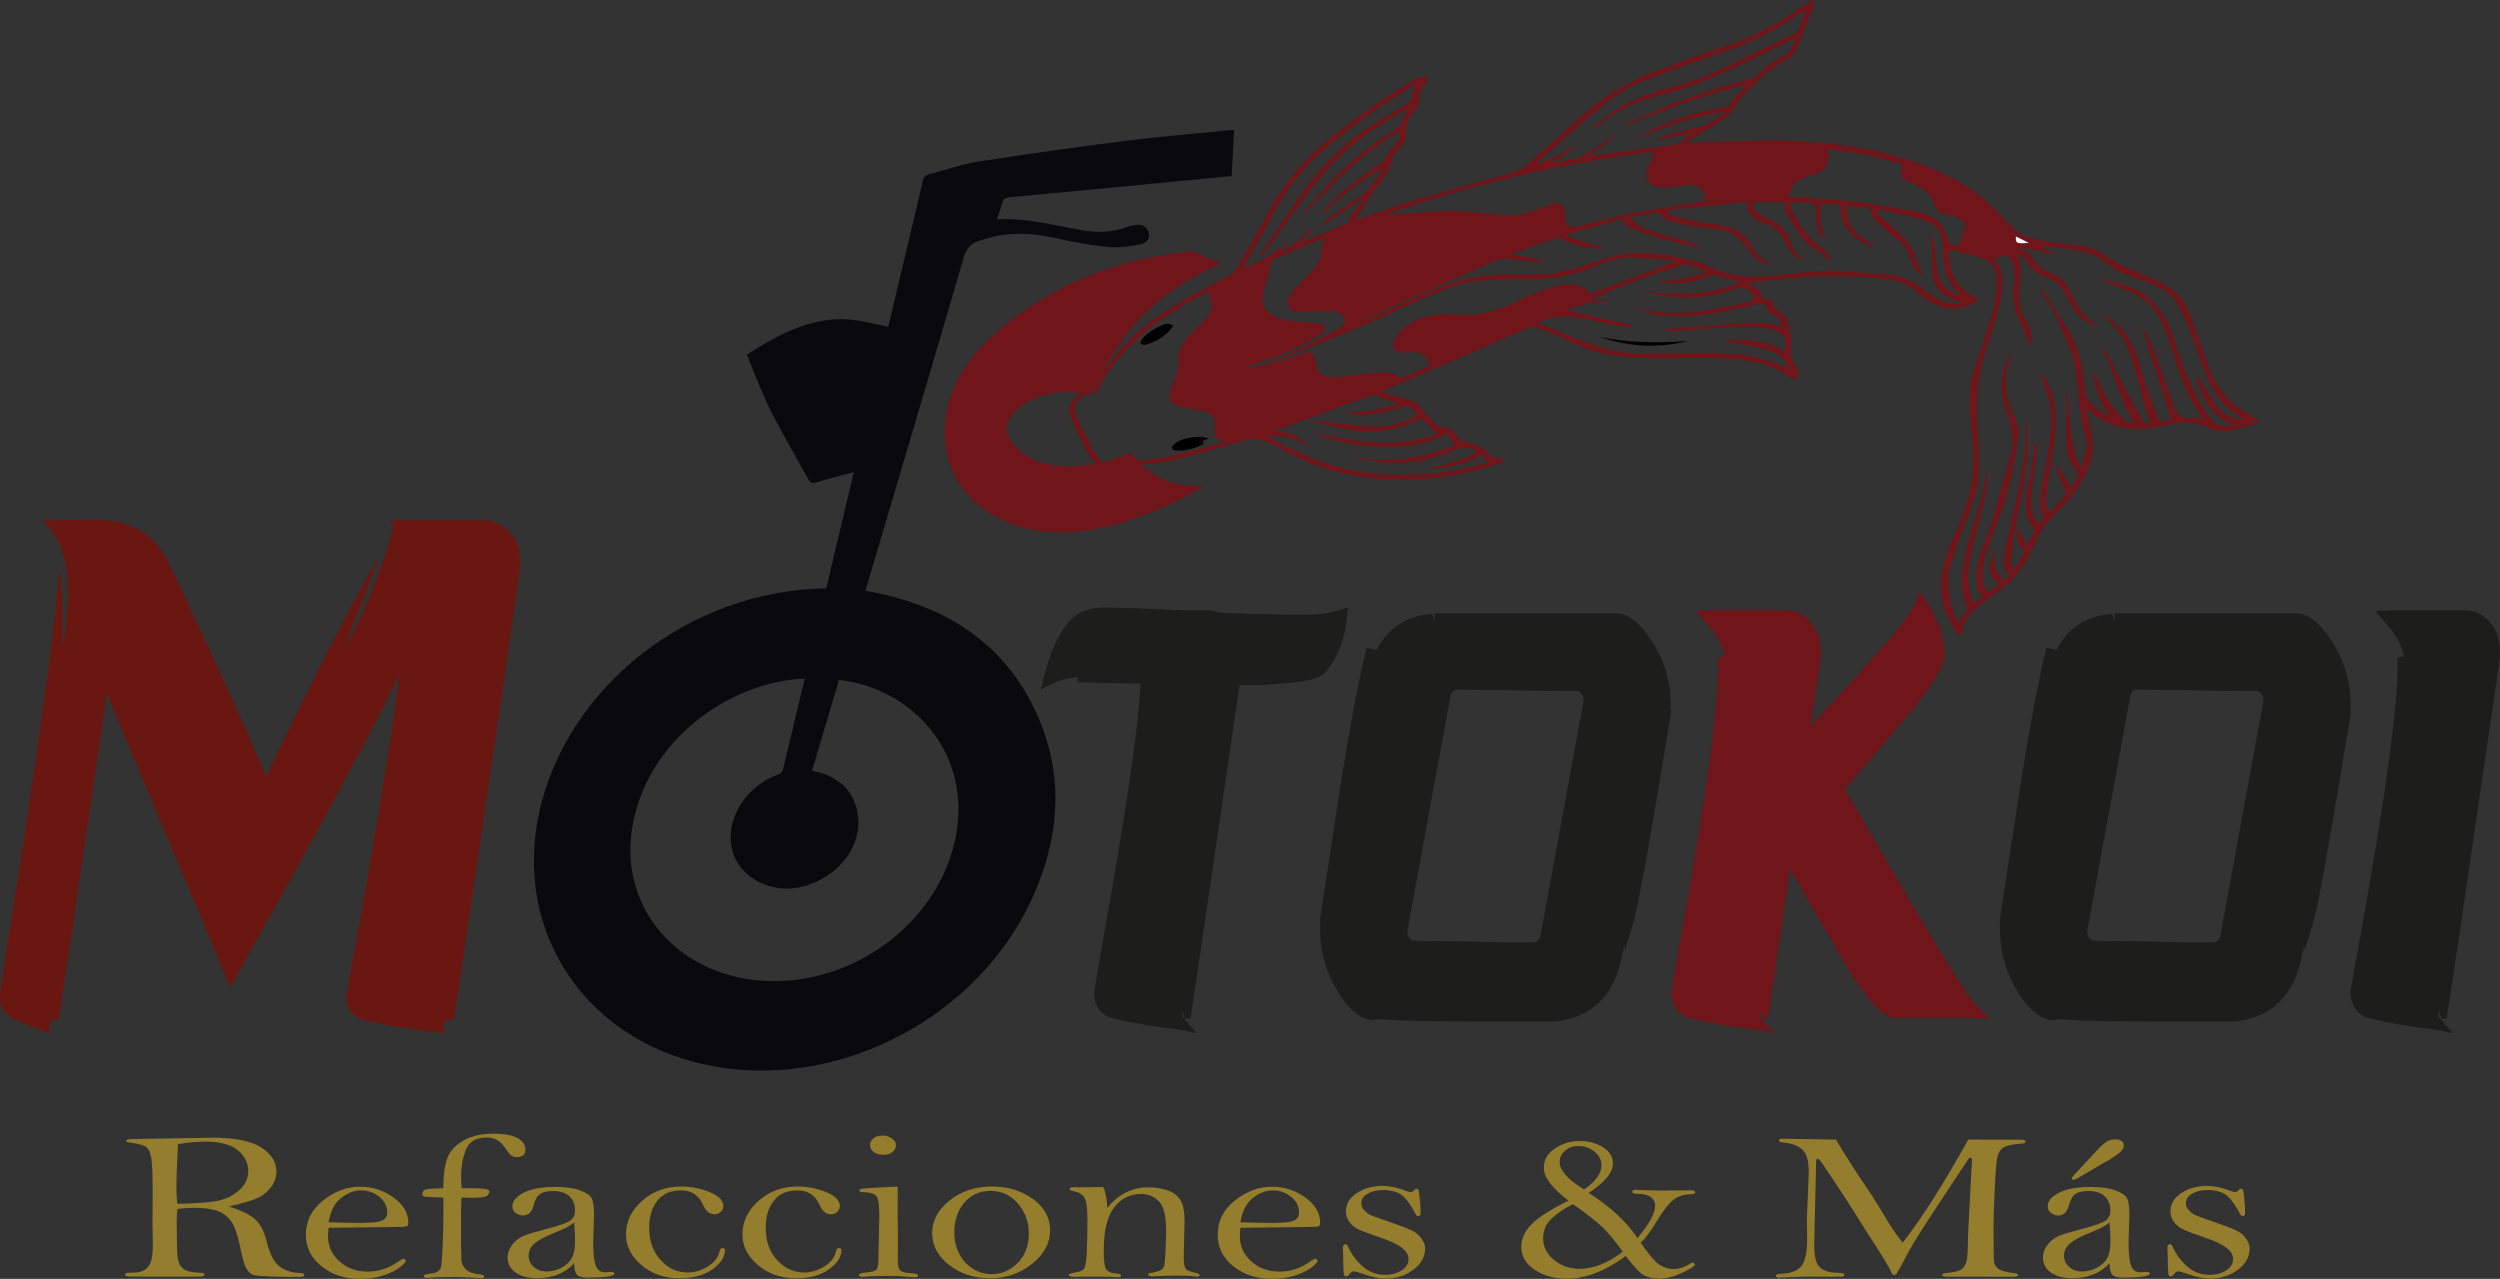 <svg viewBox="0 0 875.5 447.85" xmlns="http://www.w3.org/2000/svg" data-name="Capa 2" id="Capa_2">
  <rect x="0" y="0" width="875.5" height="447.85" fill="#333333" stroke="none"/>
  <defs>
    <style>
      .cls-1 {
        fill: #fff;
      }

      .cls-2 {
        fill: #947e2d;
      }

      .cls-3 {
        fill: #701519;
      }

      .cls-4 {
        fill: #09090e;
      }

      .cls-5 {
        fill: #6b1711;
      }

      .cls-6 {
        fill: none;
      }

      .cls-7 {
        fill: #1d1d1b;
      }
    </style>
  </defs>
  <g id="motokoi">
    <path d="m169.62,182.21c3.37,0,6.46,1.54,9.28,4.62,2.81,3.08,3.8,7.87,2.95,14.37-14.62,100.58-22.28,152.59-22.99,156.01,0-.17-.63-.17-1.9,0-.99,0-1.58.56-1.79,1.67-.21,1.11.11,2.1.95,2.95-12.65-1.37-22.5-2.99-29.52-4.88-1.69-.51-3.02-1.54-4.01-3.08-.99-1.54-1.41-3.33-1.27-5.39.14-1.03,1.37-7.83,3.69-20.4s4.96-27.8,7.91-45.67c2.95-17.87,5.27-33.4,6.96-46.57-3.09,7.02-9.53,19.54-19.3,37.59-9.77,18.05-18.87,34.6-27.31,49.65-8.44,15.05-12.65,22.67-12.65,22.84-.71-1.88-3.62-8.94-8.75-21.17-5.13-12.23-11.25-26.73-18.35-43.49-7.1-16.76-12.48-29.59-16.13-38.49-10.69,73.56-16.31,111.71-16.87,114.44-.99-.17-1.62-.17-1.9,0-1.55.17-1.83,1.71-.84,4.62-2.67-.68-6.89-2.31-12.65-4.88-3.8-1.71-5.48-4.53-5.06-8.47,0-1.37,1.61-12.19,4.85-32.46,3.23-20.27,6.5-42.17,9.81-65.69,3.3-23.52,5.31-40.5,6.01-50.93.7,3.94,1.05,8.98,1.05,15.14s.14,10.35.42,12.57c.14-.85.35-2.78.63-5.77.28-2.99.53-5.9.74-8.72s.24-5.52.11-8.08c-.28-8.21-2.32-14.63-6.12-19.24-1.13-1.37-1.97-2.39-2.53-3.08h3.58c1.4,0,3.58-.04,6.54-.13,2.95-.08,5.09-.13,6.43-.13s3.23.09,5.69.26c2.46.17,4.32.47,5.59.9,1.27.43,2.88,1.07,4.85,1.92,1.97.86,3.59,1.88,4.85,3.08,1.27,1.2,2.56,2.74,3.9,4.62,1.33,1.88,2.56,4.11,3.69,6.67.98,1.88,5.73,12.02,14.23,30.41,8.5,18.39,14.79,32.46,18.87,42.21,3.23-7.01,7.34-15.56,12.34-25.66,4.99-10.09,9.94-19.84,14.87-29.25,4.92-9.41,8.93-16.68,12.02-21.81-1.41,4.45-3.48,10.01-6.22,16.68-2.74,6.67-4.32,11.12-4.74,13.34.42-.17,1.83-2.86,4.22-8.08,2.39-5.22,4.88-11.25,7.49-18.09,2.6-6.84,4.04-12.06,4.32-15.65l-1.05-1.28h33.11Z" class="cls-5"></path>
    <path d="m468.67,213.77l3.37-1.03-.42,4.11c-.71,7.18-3.16,13.34-7.38,18.47-2.11,2.57-9,4.02-20.67,4.36v.26h-9.49c-10.83,74.24-16.45,112.47-16.87,114.7l-.42,2.05h-1.9l-.84-2.82v2.57c0-.17.07-.26.21-.26l4.85,5.64-6.54-1.28c-9.84-1.2-17.65-2.57-23.41-4.11-1.97-.51-3.52-1.67-4.64-3.46-1.13-1.8-1.55-3.8-1.27-6.03.14-1.03.98-5.99,2.53-14.88,8.15-45.16,12.72-76.04,13.71-92.63-9.84-.17-17.22-.34-22.14-.51v-1.8c-3.94.51-6.68,1.2-8.22,2.05l-4.64,2.31,1.48-5.9c1.83-6.84,4.25-12.36,7.28-16.55,3.02-4.19,7.56-6.29,13.6-6.29,4.78,0,14.2.34,28.26,1.03h8.22c1.12,0,2.25.26,3.37.77,9.56.34,14.41.51,14.55.51h2.74c4.22.17,7.59.26,10.12.26,6.89,0,11.74-.51,14.55-1.54Z" class="cls-7"></path>
    <path d="m585.08,248.67h.21l-.42,2.82c-6.89,42.08-11.18,65.94-12.86,71.59l-2.95,9.49-.21-1.54c-.28,1.71-.49,2.57-.63,2.57-1.13,6.84-3.45,12.23-6.96,16.17-3.52,3.94-8.09,6.42-13.71,7.44-1.41.34-2.95.51-4.64.51h-27.2c-10.12,0-17.37-.08-21.72-.26h-2.53c-3.52-.34-6.47-.51-8.86-.51l-1.69.26c-3.66,0-7.31-2.57-10.97-7.7-5.62-8.21-8.16-17.1-7.59-26.69h-.21l.42-2.82,5.69-37.21c3.8-24.8,7.24-43.45,10.33-55.94l3.58.77c3.65-7.35,9.77-11.55,18.35-12.57h1.05l1.05,2.57-.21-2.82h63.48c3.93,0,7.8,2.74,11.6,8.21,5.48,7.87,8.01,16.42,7.59,25.66Zm-48.08,81.34c1.4,0,2.25-.85,2.53-2.57l14.97-81.6c.14-1.03-.04-1.92-.53-2.69-.49-.77-1.16-1.15-2-1.15h-2.11c-6.33,0-13.78-.08-22.35-.26l-17.08-.26c-1.41,0-2.25.86-2.53,2.57l-14.97,81.6c-.14,1.03.03,1.92.53,2.69.49.77,1.16,1.15,2,1.15h1.26c8.44,0,18.14.17,29.1.51h11.18Z" class="cls-7"></path>
    <path d="m691.57,351.56l5.27,5.13-6.75-.26h-26.15c-1.41,0-2.81-.47-4.22-1.41-1.41-.94-2.85-2.31-4.32-4.11-1.48-1.8-3.34-4.32-5.59-7.57h-.21l-1.26-2.05c-7.73-13.34-14.9-25.66-21.51-36.95-4.64,31.82-7.1,48.58-7.38,50.29l-.63,2.05h-1.69l-1.05-2.82v2.57l.21-.26,5.06,5.64-6.75-1.28c-9.7-1.2-17.5-2.57-23.41-4.11-1.83-.51-3.3-1.67-4.43-3.46-1.13-1.8-1.62-3.8-1.48-6.03.14-1.03,1.05-6.07,2.74-15.14,9.7-53.71,14.27-87.5,13.71-101.35l2.32-.77c-.84-3.25-2.25-6.16-4.22-8.72-.84-1.03-1.48-1.8-1.9-2.31l-4.01-4.62,5.48-.26h26.15c3.8,0,6.89,1.71,9.28,5.13,2.39,3.25,3.23,7.61,2.53,13.09l-3.37,22.32c.7-.68,1.44-1.45,2.21-2.31.77-.85,1.54-1.71,2.32-2.57.77-.85,1.51-1.62,2.21-2.31,7.45-8.04,12.23-13.34,14.34-15.91l1.69-1.8c7.87-8.72,12.51-14.79,13.92-18.22l1.48-4.11,2.32,3.34c3.8,5.64,5.97,11.63,6.54,17.96.28,3.59-2.95,9.58-9.7,17.96l.21.26-1.69,1.8c-8.3,9.92-16.24,19.24-23.83,27.97,2.39,3.94,6.68,11.29,12.86,22.07,19.26,33.02,30.16,50.72,32.69,53.11Z" class="cls-3"></path>
    <path d="m823.17,248.67h.21l-.42,2.82c-6.89,42.08-11.18,65.94-12.86,71.59l-2.95,9.49-.21-1.54c-.28,1.71-.49,2.57-.63,2.57-1.13,6.84-3.45,12.23-6.96,16.17-3.52,3.94-8.09,6.42-13.71,7.44-1.41.34-2.95.51-4.64.51h-27.2c-10.12,0-17.37-.08-21.72-.26h-2.53c-3.52-.34-6.47-.51-8.86-.51l-1.69.26c-3.66,0-7.31-2.57-10.97-7.7-5.62-8.21-8.16-17.1-7.59-26.69h-.21l.42-2.82,5.69-37.21c3.8-24.8,7.24-43.45,10.33-55.94l3.58.77c3.65-7.35,9.77-11.55,18.35-12.57h1.05l1.05,2.57-.21-2.82h63.48c3.93,0,7.8,2.74,11.6,8.21,5.48,7.87,8.01,16.42,7.59,25.66Zm-48.08,81.34c1.4,0,2.25-.85,2.53-2.57l14.97-81.6c.14-1.03-.04-1.92-.53-2.69-.49-.77-1.16-1.15-2-1.15h-2.11c-6.33,0-13.78-.08-22.35-.26l-17.08-.26c-1.41,0-2.25.86-2.53,2.57l-14.97,81.6c-.14,1.03.03,1.92.53,2.69.49.77,1.16,1.15,2,1.15h1.26c8.44,0,18.14.17,29.1.51h11.18Z" class="cls-7"></path>
    <path d="m855.01,356.69l-1.05-2.82v2.57l.21-.26,4.85,5.64-6.54-1.28c-9.7-1.2-17.5-2.57-23.41-4.11-1.83-.51-3.3-1.67-4.43-3.46-1.13-1.8-1.62-3.8-1.48-6.03.14-1.03,1.05-6.07,2.74-15.14,9.7-53.54,14.27-87.33,13.71-101.35l2.32-.77c-.84-3.25-2.25-6.16-4.22-8.72-.56-.68-1.2-1.45-1.9-2.31l-4.01-4.62,5.48-.26h26.15c3.8,0,6.89,1.71,9.28,5.13,2.39,3.25,3.23,7.61,2.53,13.09-11.53,79.2-17.58,120.08-18.14,122.65l-.42,2.05h-1.69Z" class="cls-7"></path>
    <path d="m311.06,114.44c2.06-8.65,4.2-17.66,6.34-26.67,1.93-8.11,3.88-16.21,5.75-24.32.27-1.18.76-2.03,2.02-2.37,5.87-1.56,11.73-3.6,17.64-4.52,17.17-2.68,34.36-5.08,51.55-7.26,11.79-1.49,23.58-2.44,35.37-3.62.77-.08,1.53-.11,2.45-.17-.29,5.37-.57,10.66-.86,16.15-5.26.5-10.36.99-15.46,1.48-20.7,1.98-41.41,3.98-62.11,5.91-1.61.15-2.43.56-2.81,2.1-.46,1.87-1.17,3.71-1.81,5.65,10.47-.53,19.9,2.09,29.58,3.79,5.27.93,10.51.97,15.94-1.11,1.19-.46,2.51-.68,3.75-.76,2.18-.15,3.82,1.34,4,3.4.14,1.61-1.07,3.19-3.47,3.57-3.54.56-7.24,1.15-10.64.82-5.93-.58-11.8-1.59-17.51-2.89-8.37-1.92-16.8-2.71-25.76.05-.41.13-.82.29-1.24.39-3.71.85-5.37,2.91-6.4,6.45-10.55,36.26-21.33,72.48-32.05,108.72-.74,2.51-1.49,5.01-2.28,7.65,30.53,5.28,51.6,20.82,61.84,47.5,7.48,19.48,5.95,39.97-3.65,60.69-18.97,40.9-65.91,65.61-109.24,58.71-45.69-7.27-72.43-46.32-63.22-89.02,9.56-44.36,53.05-78.19,100.56-78.69,3.2-13.49,6.41-27,9.67-40.73-4.52,1.22-8.74,2.27-12.91,3.55-1.57.48-2.38.16-2.99-.96-4.35-7.89-8.91-15.66-12.99-23.69-2.89-5.68-5.12-11.71-7.63-17.59-.34-.8-.57-1.66-.86-2.51,12.15-7.79,24.53-14.21,38.87-11.88,3.56.58,7.01,1.46,10.57,2.21Zm-29.25,123.18c-27.03,1.2-55.73,22.22-60.47,52.56-4.51,28.84,17.37,53.01,49.09,53.42,30.38.39,59.76-22.06,64.59-52.39,4.61-28.95-16.57-50.4-41.2-53.1-1.57,5.28-3.15,10.56-4.72,15.84-1.58,5.32-3.14,10.64-4.72,15.99.81.16,1.35.25,1.87.38,6.48,1.68,11.16,5.31,13.23,11.2,4.08,11.6-3.37,24.05-16.79,28.52-11.16,3.72-23.36-1.98-26.13-11.86-3.16-11.3,5.18-23.26,15.93-26.91.65-.22,1.51-1.01,1.65-1.59,2.6-10.62,5.1-21.26,7.67-32.05Z" class="cls-4"></path>
    <path d="m396.25,158.64c-6.19,2.62-12.67,4.15-19.27,4.53-8.51.49-16.13-1.09-21.55-6.92-4.32-4.65-3.68-9.55,1.79-13.79,1.47-1.13,3.18-2.09,4.9-2.8,6.88-2.86,13.39-3,19.48-1.06,4.7-9.57,10.06-19.18,17.67-27.18,7.74-8.14,17.18-14.13,27.43-18.82.52-.24,1.02-.39,1.5-.46-3.56-1.09-7-2.4-10.26-4.07-2.66.24-5.34.54-8.03.93-21.05,3.07-40.4,10.74-57.44,24.44-8.06,6.48-14.86,13.71-18.65,22.97-6.41,15.65-2.27,32.66,10.33,41.67,12.52,8.94,27.38,10.15,43.71,6.27,12.06-2.87,23.34-7.97,34.13-14.21-10.29.92-20.05-3.27-25.74-11.49Z" class="cls-3"></path>
    <path d="m281.81,237.62c-2.56,10.8-5.07,21.43-7.67,32.05-.14.58-1,1.37-1.65,1.59-10.75,3.65-19.1,15.61-15.93,26.91,2.77,9.88,14.97,15.58,26.13,11.86,13.41-4.47,20.86-16.92,16.79-28.52-2.07-5.89-6.75-9.52-13.23-11.2-.52-.13-1.06-.22-1.87-.38,1.58-5.36,3.15-10.68,4.72-15.99,1.57-5.28,3.14-10.56,4.72-15.84,24.63,2.7,45.8,24.15,41.2,53.1-4.82,30.32-34.2,52.78-64.59,52.39-31.71-.41-53.6-24.58-49.09-53.42,4.74-30.34,33.44-51.35,60.47-52.56Z" class="cls-6"></path>
    <path d="m731.03,144.9c.64,3.67,1.79,7.22,1.81,11.05.03,7.19-3.91,14.25-10.22,21.06-3.21,3.46-6.85,6.79-8.77,10.73-.88,1.81-1.75,3.62-2.58,5.43-2.42,5.33-6.17,10.14-11.85,14.22-2.3,1.66-4.64,3.31-6.8,5.09-3.12,2.57-5.17,5.41-5.25,8.6,0,.35-.6.83-.91,1.26-.44-.15-1.14-.16-1.29-.46-1.61-3.23-3.7-6.28-4.58-9.8-1.97-7.95-.11-16.55,4.23-25.57,5.41-11.25,7.1-22.07,5.94-32.47-.45-3.99-.9-7.99-.99-12.08-.11-4.95.57-10.01,2.56-15.33,2.06-5.5,3.57-11.01,5.16-16.5,1.41-4.86,2.34-9.65,1.56-14.11-.48-2.76-2.11-4.74-5.19-5.65-3.08-.91-6.24-1.72-9.35-2.58-.53-.15-1.04-.33-1.76-.55-.07.59-.14.91-.15,1.22-.22,6.94,2.58,12.22,8.86,15.56,1.55.82,1.38,1.41-.69,2.43-3.32,1.64-6.36,1.83-9.32,1.31-3.9-.68-6.79-2.42-9.12-4.68-3.44-3.35-8.1-5.19-14.01-5.59-10.22-.7-20.46-1.34-31.45-.04-4.99.59-9.95,1.03-15.35,1.57.52.22.83.34,1.12.48,2.02.96,3.91,1.96,4.18,4.25.06.47,1.03.79,1.75.87,1.42.17,2.1.71,2.36,1.89.2.88,1.05,1.54,1.74,2.21.82.79,2.2,1.28,2.6,2.26,1.53,3.69,2.57,7.56,1.89,12.06-.2,1.32.33,2.58.78,3.74.43,1.12,1.44,1.98,1.73,3.14.21.81-.35,1.92-.56,2.9-.95-.31-2.11-.44-2.81-.96-3.75-2.8-8.35-4.59-13.69-5.48-8.54-1.42-17.81-1.17-27.04-.98-7.57.16-15,.02-21.97-1.14-7.02-1.17-12.62-4.08-18.4-6.79-2.41-1.13-5.08-1.99-7.75-2.8-.69-.21-1.92,0-2.79.36-6.5,2.8-12.95,5.72-19.45,8.54-9.25,4.02-18.52,7.98-27.78,11.96-1.07.46-2.13.9-3.2,1.35-.06.17-.12.33-.18.5,2.36.67,4.64,1.49,7.11,1.98,2.65.53,4.72,1.53,6.16,3.28,1.58,1.9,3.21,3.76,4.99,5.52.65.64,1.63,1.23,2.71,1.31,2.87.23,4.29,1.56,5.34,3.47.51.93,1.72,1.71,2.99,1.94,3.38.62,6.25,1.65,7.98,3.99.8,1.08,1.97,1.85,4.04,1.59.61-.08,1.11.4,1.66.62-.61.39-1.19.92-1.82,1.13-9.22,3.13-18.34,4.96-27.35,5.5-18.55,1.11-34.33-2.14-47.48-9.56-2.45-1.38-5.09-2.6-7.78-3.72-1.73-.72-3.71-1.09-6.22-.36-7.41,2.13-14.83,4.3-22.25,6.22-6.22,1.6-12.43,2.86-18.18,2.07-.52-.07-1.39.32-2.03.65-3.68,1.89-6.7,2.14-9.06.36-1.36-1.02-2.51-2.3-3.31-3.71-1.7-2.98-3.13-6.12-4.65-9.21-.73-1.5-1.52-2.98-2.08-4.56-1.27-3.56.61-6.53,5.59-8.98.71-.35,1.49-.57,2.14-.98.57-.36,1.3-.92,1.46-1.37,1.23-3.55,3.83-6.78,6.43-10.03,6.24-7.82,14.61-13.91,23.76-19.26,5.32-3.11,10.87-5.85,16.28-8.81.87-.47,1.88-1.21,2.28-1.9,3.69-6.38,7.45-12.75,10.83-19.17,4.61-8.76,10.57-16.9,19.17-24.37,9.67-8.4,20.37-15.59,31.36-22.54.89-.56,1.93-1.1,2.89-1.34.96-.24,2.54-.41,2.73-.03.29.57-.12,1.77-.74,2.49-1.17,1.36-1.81,2.58-1.79,3.99.03,1.89-.58,3.73-2.22,5.74-1.84,2.26-3.02,4.69-2.58,7.08.34,1.86-.31,3.74-2.57,5.62-.97.81-1.73,2.08-1.99,3.09-.76,2.96-1.99,5.81-4.41,8.58-.75.86-1.4,1.77-2,2.68-1.75,2.66-3.48,5.33-5.18,8-.55.86-1,1.75-1.61,2.81,6.41-2.22,12.33-4.52,18.3-6.3,12.12-3.61,24.25-6.99,36.38-10.36,1.93-.54,3.54-1.25,5.02-2.57,5.37-4.78,10.91-9.45,16.14-14.33,7.12-6.64,14.87-12.55,24.12-16.62,5.68-2.5,11.54-4.49,17.34-6.61,6.6-2.41,13.27-4.53,19.82-7.12,7.72-3.05,14.59-7.65,21.33-12.37.6-.42,1.43-.6,2.16-.88,0,.59.15,1.16-.03,1.76-.38,1.26-.92,2.53-1.42,3.8-1.56,3.96-3.08,7.93-4.74,11.89-.73,1.75-2.25,2.97-4.43,4.01-2.05.98-4.03,2.41-5.74,3.86-2.46,2.09-4.7,4.35-6.93,6.6-1.15,1.16-2.36,2.4-3.04,3.67-1.85,3.41-4.84,6.02-8.58,8.24-2.53,1.5-5.09,2.97-7.59,4.52-.76.47-1.38,1.15-1.9,1.6,9.62-.28,19.14-.74,28.51-.78,18.23-.09,35.21,2.17,50.48,7.3,9.6,3.22,18.26,7.53,25.19,13.48,3.49,3,6.47,6.42,9.69,9.64.63.63,1.22,1.32,2.02,1.79,4.54,2.68,10.49,3.32,16.42,3.98,5.03.55,10.13,1.09,13.57,3.74,4.83,3.73,11.06,5.88,16.99,8.41,3.2,1.37,6.21,3.11,8.56,5.26,2.05,1.88,3.43,4.38,4.45,6.92,2.29,5.68,4.13,11.58,6.24,17.35,1.89,5.17,4.25,10.13,8.47,13.93,2.38,2.14,5.58,3.65,8.45,5.39,1.25.76,1.23,1.31-.34,1.93-5.92,2.35-11.57,3.65-16.33,1.41-1.22-.58-2.61-.99-3.99-1.37-3.83-1.05-8.28-.01-12.65.93-10.78,2.31-18.66.17-24.56-5.11-.36-.32-.71-.66-1.37-1.27.18.96.28,1.49.38,2.03Zm-36.94,64.12c-2.88-4.3-2.34-9.56-.56-15.1,1.29-4.01,3.12-8.05,4.3-12.06,2.06-6.98,3.81-13.93,5.68-20.9.51-1.91,1.35-3.91,1.34-5.68-.01-2.68-.31-5.35-1.08-7.76-1.26-3.97-2.93-7.75-2.81-12.25.11-4.04,1.02-8.13,3.43-12.36-.4,1.6-.8,3.21-1.2,4.81-1.82,7.29-.46,13.46,2.64,19.15,1.04,1.91,1.22,4.49.83,6.92-1.07,6.66-2.25,13.37-4.13,20.11-1.8,6.44-4.64,12.95-6.85,19.43-1.51,4.4-2.07,8.65-.58,12.41.23.58.54,1.12.87,1.8,1.46-.98,2.72-1.83,4.17-2.8-4.62-3.13-3.45-8.07-1.78-13.19-.46,4.53-.17,8.74,3.52,11.61.62-.59,1.16-1.1,1.82-1.73-2.98-2.83-1.86-6.94-1.06-10.89,1.4-6.87,3.1-13.79,4.57-20.67,1.54-7.22,2.56-14.36,2.25-21.24-.01-.31.04-.63.43-1.06.12,1.45.29,2.89.36,4.36.08,1.5.15,3.01.07,4.54-.43,8.84-2.52,17.94-4.32,27-.88,4.4-1.34,8.75-1.81,13.09-.11,1.01.51,1.88.79,2.81.2-.01.39-.03.59-.04,1.09-1.98,2.25-3.96,3.22-5.96.18-.38-.27-.89-.6-1.22-1.97-1.95-1.91-4.6-1.49-7.43.97,1.99,1.9,3.91,2.83,5.83.19-.07.38-.15.58-.22.79-1.4,1.63-2.79,2.34-4.19.15-.29-.09-.68-.29-.92-2.65-3.24-3.12-7.32-2.51-11.76.46-3.35,1.33-6.76,1.9-10.13.43-2.55.69-5.07,1.03-7.6.03-.23.16-.47.24-.71.2-.03.4-.05.6-.08-.19,2.46-.31,4.91-.6,7.39-.47,4.09-1.19,8.23-1.52,12.29-.28,3.39.53,6.42,2.65,8.9,1.58-1.32,1.86-2.29,1.2-3.63-1.72-3.53-.48-7.87.31-12.06,1.66-8.71,3.8-17.55,2.57-25.68-.55-3.62-2-6.94-3.07-10.39-.13-.41-.38-.76-.42-1.23,2.24,2.27,3.47,5.1,4.29,8.11,1.53,5.59,1.29,11.67.36,17.92-.87,5.8-1.9,11.62-2.67,17.4-.26,1.94-.22,3.91,1.43,5.35,2.01-2.25,3.88-4.36,5.59-6.28-1.24-3.34-2.41-6.52-3.58-9.69.22-.12.44-.24.67-.36,1.49,2.49,2.99,4.99,4.65,7.76.97-1.61,1.82-2.93,2.53-4.26.18-.34.07-.85-.17-1.08-3.38-3.25-4.11-7.67-4.1-12.38,0-5.32.16-10.69.25-15.99.09.27.31.65.35,1.08.38,4.5.57,9.06,1.14,13.49.41,3.26,1.23,6.39,2.03,9.52.22.86,1,1.5,1.76,2.58,1.49-4.4,2.22-8.25,1.14-11.57-2.03-6.28-2.08-13.19-2.99-19.82-.46-3.36-1.01-6.75-2.21-9.8-2.78-7.09-5.61-14.18-10.38-20.23-.15-.19-.22-.42,0-.92.33.28.75.51.98.85,2.9,4.45,5.82,8.88,8.63,13.38,3.95,6.33,5.18,13.79,5.88,21.44.23,2.55,2.01,4.14,3.73,5.75,1.45,1.35,3.37,2.35,5.39,3.3-3.88-4.53-5.51-10.08-6.33-16.04.16.22.36.43.48.67,1.35,2.73,2.45,5.6,4.08,8.17,1.85,2.93,4.03,5.69,6.35,8.33.67.76,2.3.85,3.7,1.06-4.99-7.91-7.03-17.14-10.95-25.46.17-.09.33-.19.5-.28.25.34.57.65.76,1.02,2.13,4.18,4.18,8.4,6.37,12.54,1.97,3.73,4.12,7.36,6.14,11.07.54.99,1.45,1.33,3.02.87-2.75-5.1-3.31-11.12-5.07-16.63-1.19-3.73-2.35-7.47-3.81-11.07-1.51-3.72-4.54-6.5-7.44-9.34-.24-.23-.46-.47-.54-.82,3.16,2,6.15,4.12,8.12,7.08,3.49,5.26,4.93,11.45,6.86,17.44,1.34,4.17,3.01,8.19,4.6,12.25.12.3.72.53,1.17.49,1.03-.08,2.1-.34,3.2-.53-3.57-11.1-7.08-22.01-10.59-32.92l.07-.08c1.54,3.04,3.34,5.96,4.56,9.15,2.29,5.96,4.26,12.07,6.35,18.11.05.14.08.29.14.43,1.07,2.7,1.84,5.62,7,4.69,1.18-.21,2.28.18,3.84.34-1.07-1.36-2.06-2.43-2.83-3.63-4.91-7.68-6.97-16.68-9.95-25.27-2.09-6.02-5.07-11.67-11.53-14.92-2.69-1.35-5.81-2.25-8.65-3.45-1.22-.52-2.22-1.29-3.28-1.92,3.35.98,6.72,1.88,9.98,2.93,5.43,1.74,8.69,5.25,11.54,9.2,3.84,5.31,4.66,11.97,7.06,17.92,1.69,4.2,3.5,8.35,5.6,12.34,1.47,2.8,3.39,5.38,5.35,7.9,1.38,1.77,4.11,1.63,7.57,1.09-8.82-2.93-11.26-9.52-13.52-16.23.24-.15.48-.3.72-.45.9,1.45,1.78,2.92,2.71,4.35,1.53,2.35,2.89,4.81,4.7,6.96,1.83,2.17,4.74,3.29,8.71,3.38-6.86-3.47-10.65-8.84-13.19-14.96-2.52-6.06-4.45-12.41-6.85-18.53-1.06-2.7-2.5-5.22-4-7.69-1.74-2.87-4.86-4.66-8.25-6.12-3.18-1.37-6.73-2.32-9.91-3.69-2.06-.89-3.93-2.06-5.55-3.37-3.93-3.19-9.01-4.86-15.06-5.4-3.07-.27-6.05-.74-9.24-1.14,1.92,1.05,3.73,2.05,5.55,3.05-.06.07-.12.15-.18.22-3.87-.88-7.74-1.76-11.6-2.63-.18.2-.36.4-.53.6,3.66.91,4.58,3.89,6.78,5.9,1.21,1.11,2.81,1.97,4.48,2.67,3.13,1.3,5.13,3.37,6.41,6.06,1.11,2.33,2.16,4.72,3.66,6.82,1.21,1.7,3.04,3.03,4.65,4.47.23.2.77.16,1.17.23-.3.28-.6.56-.9.84-1.41-.83-3-1.52-4.21-2.52-2.73-2.26-4.25-5.28-5.71-8.33-1.32-2.76-3.4-4.91-6.75-6.15-3.16-1.17-5.85-2.74-7.09-5.62-.51-1.19-2.08-1.86-3.5-2.54,2.35,3.65,1.17,8.25.87,12.57-.32,4.61.97,8.5,3.06,12.18,1.31,2.31,1.88,5.06.6,8.29-.07-.67,0-1.41-.23-2.01-.85-2.23-1.64-4.5-2.73-6.61-2.18-4.21-3.38-8.7-2.44-14.03.36-2.04.19-4.03-.05-5.94-.13-1.08-.76-2.02-1.36-2.9-.65-.94-1.46-1.79-3.51-.57-.56.33-1.33.33-2.21.53,3.41,3.88,3.6,8.9,2.41,14.25-1.15,5.18-2.64,10.42-4.42,15.65-3.45,10.16-4.57,19.85-3.69,29.26.5,5.35.7,10.83.43,16.39-.32,6.8-3.36,13.86-6.14,20.87-1.24,3.13-2.16,6.27-3.09,9.4-.63,2.12-1.5,4.36-1.43,6.31.2,5.4.7,10.73,3.31,15.33,1.15-1.5,2.22-2.83,3.18-4.19.25-.35.32-.89.18-1.19-3.12-6.81-1.78-14.71.43-22.79,2.34-8.56,5.63-17.2,6.45-25.63.56,3.79-.13,7.83-1.08,11.9-1.42,6.13-3.18,12.29-4.6,18.42-1.4,6.04-1.34,11.69,1.1,16.92,1.07-.86,1.93-1.56,2.91-2.36Zm-56.6-137.88c.28,4.65-.62,9.41,2.23,12.89-2.42-1.17-3.2-3.28-3.51-5.62-.27-2.06-.29-4.21-.57-6.27-.06-.45-.61-.95-1.15-1-2.27-.21-4.62-.26-7.57-.4.22,1.23.13,2.28.58,3.04,1.69,2.87,3.33,5.79,5.43,8.41,1.69,2.11,4.01,3.8,6.05,5.67,1.17,1.07,2.19,2.21,1.79,4.46-1.65-3.4-5.23-4.83-7.93-6.97-.87-.69-1.48-1.62-2.08-2.52-1.76-2.67-3.54-5.33-5.11-8.1-.6-1.07-.64-2.45-1.01-4.01-3.07.05-6.66.12-10.89.19.44,1.25.48,2.44,1.19,3.12,1.1,1.05,2.54,1.9,4.07,2.57,3.38,1.49,6.19,3.33,7.44,6.53,1.17,3,2.11,6.2,5.69,7.74-2.82-.22-4.3-1.68-5.44-3.4-.84-1.27-1.47-2.66-2.22-3.99-1.35-2.4-3.39-4.13-6.44-5.23-3.51-1.27-6.73-2.96-6.22-7.47-9.28.91-18.51,1.82-27.73,2.73-.15.23-.3.45-.45.68,1.02.62,1.85,1.55,3.1,1.81,4.9,1.02,9.84,2.03,14.96,2.67,4.59.57,7.92,2.26,10.19,5.17.33.43.67.86.93,1.33,1.86,3.32,4.08,6.35,8.67,7.56-2.52.03-4.58-.64-6.07-1.81-1.48-1.16-2.54-2.68-3.66-4.12-2.2-2.85-4.58-5.56-9.09-6.31-3.02-.5-6.24-.65-9.25-1.16-3.06-.52-6.02-1.2-8.92-1.97-.97-.26-1.91-.82-2.34-1.53-.92-1.52-2.57-1.47-4.73-.96-2.06.49-4.12.75-6.62,1.19,2.2,2.94,5.39,4.29,8.81,5.36,4.03,1.25,8.25,2.25,12.32,3.45,1.74.51,3.29,1.27,4.73,2.13-3.5-.76-7.07-1.41-10.48-2.29-4.32-1.13-8.67-2.24-12.67-3.76-2.2-.84-4.73-1.67-5.33-4.29-6.42,1.77-12.83,3.53-19.25,5.3-.11.25-.22.5-.34.75,4.26,1.38,8.52,2.76,12.78,4.13-.13.17-.26.35-.39.52-4.78-.93-10.06-1.11-13.8-3.59-.46-.31-1.29-.63-1.87-.44-5.14,1.74-10.27,3.6-16.03,5.64,3.8,1.37,8.49.63,10.87,2.82-3.44-.27-7.26-.15-10.43-.96-2.66-.68-4.92-.03-7.65,1.19-11.11,4.96-22.26,9.83-33.37,14.79-4.1,1.83-8.14,3.82-12.11,6.03.63-.26,1.26-.51,1.88-.79,6.98-3.16,13.98-6.27,20.94-9.49,10.69-4.94,21.05-6.83,31.35-6.42,4.46.18,9.12.16,13.82-.58,4.61-.73,9.45-2.16,14.06-3.91,6.8-2.58,13.08-3.5,19.33-2.96,7.71.67,14.87,2,21.12,4.93,7.02,3.28,15.39,4.12,25.09,2.62,13.45-2.08,25.88-1.25,38.06.11,4.48.5,7.75,2.27,10.69,4.55,2.29,1.78,4.8,3.43,7.6,4.71,1.68.77,4.12.7,6.22,1.01.12-.19.23-.38.35-.57-1.1-.39-2.24-.72-3.29-1.17-4.65-2-6.98-5.4-7.11-10.19-.13-4.6.34-9.39-1.52-13.45,1.92,2.04,2.35,4.74,2.64,7.5.25,2.34.27,4.77.8,7,.91,3.85,3.3,6.72,8.17,7.71-.23-.26-.45-.54-.71-.79-2.46-2.31-4.35-4.98-4.94-8.3-.58-3.24-.79-6.62-1.1-9.95-.34-3.58-2.24-6.18-6.13-7.27-5.15-1.44-10.53-2.58-15.8-3.85-.18.14-.35.29-.53.43.36.75.52,1.67,1.13,2.23,2.36,2.19,5.05,4.13,7.26,6.42,1.65,1.71,3.02,3.68,4.04,5.78,1.34,2.74,1.46,6.11,4.12,8.19-2.27-.52-3.66-1.84-4.62-4.26-.45-1.14-.87-2.31-1.28-3.47-.92-2.64-3.27-4.27-5.41-6.06-2.03-1.71-4.06-3.42-5.95-5.24-.75-.72-1.55-1.61-1.56-2.63-.02-1.6-1.1-1.91-2.69-2.01-1.91-.13-3.77-.37-5.99-.59.32,3.81.63,7.35,3.62,9.67,1.62,1.26,3.48,2.33,5.06,3.63.95.78,1.55,1.85,2.02,2.99-1.08-2.72-4.96-2.86-7.03-4.62-1.26-1.07-2.69-2.06-3.55-3.38-1.6-2.43-2.49-5.22-2.1-8.57-2.29-.2-4.6-.4-7.17-.62Zm-189.38,53.99c5.18-1.85,10.11-4.3,14.93-7.06,1.81-1.03,3.68-1.96,5.54-2.91,2.3-1.18,2.94-3.38,1.57-4.68-1.96-1.87-5-1.72-8.22-1.46-2.42.19-4.87.36-7.15.2-3.66-.25-4.92-2.45-3.06-5.64,1.02-1.76,2.67-3.48,4.3-5.07,3.31-3.23,6.56-6.34,6.61-10.29.02-1.48.7-3.12,1.14-4.95-6.24,2.65-12.67,5.39-18.42,7.84-.84,3.38-1.32,6.29-2.34,9.22-2.44,7.01.6,10.2,7.06,11.64,3.19.71,6.8.79,10.18,1.23,1.51.2,3.58.02,3.52,1.76-.05,1.65-2.03,2.44-3.51,3.37-6.88,4.29-14.31,6.86-21.76,9.37-.33.11-.68.17-1.01.3-.46.18-.9.4-1.26.56,6.25-.39,12.58-1.61,19.01-4.52,2.82-1.28,4.53-.74,5.23,1.28.26.74.4,1.55.48,2.36.29,3.18,2.74,4.55,6.53,4.42,3.29-.12,6.76-.8,10.12-1.14,2.76-.27,5.61-.66,8.17-.48,1.82.13,3.22,1.12,5.13,1.85,2.82-1.2,6.15-2.62,9.45-4.03.54-2.78-2.1-5.12-5.61-5.05-.9.02-1.83.09-2.74.14-3.98.22-5.28-1.92-3.17-5.23,2.67-4.2,7.8-7.21,13.9-7.83,3.08-.31,6.12-.27,9.05-.11,5.62.31,11.21-.94,17.04-3.63,4.54-2.09,9.16-4.2,13.81-5.75,6.2-2.07,11.45-1.83,14.22,1.98,10.11-3.82,20.12-7.6,30.46-11.51-5.32-.39-10.55-.91-15.92-1.13-3.89-.16-8.03,1.03-12,2.79-8.75,3.88-17.13,4.86-25.48,4.9-5.07.02-10.17.12-15.32.41-5.78.32-11.57,2.53-17.23,5-9.64,4.2-19.19,8.69-28.85,12.81-8.54,3.64-17.19,6.94-25.79,10.37-.54.21-1.11.3-1.66.44-.03-.13-.06-.27-.08-.4,1.05-.47,2.09-1.01,3.16-1.39Zm157.31-27.42c-1.41-.36-2.83-.71-4.12-1.22-1.03-.41-1.89-.36-3.26.31-3.53,1.74-7.13,2.27-10.59,2.4-2.46.09-4.78-.24-7.06-.64,5.54-.33,11.04-.9,17.29-3.34-2.32-.94-4.26-1.87-6.4-2.52-.69-.21-1.94.27-2.94.54-10.37,2.86-20.49,6.91-30.54,11.34-.18.08-.33.22-.78.51,2.47,0,4.71,0,6.95,0-5.31,1.14-10.54,1.16-15.42,3.57,7.55,1.71,15.34,3.46,23.13,5.22-.14.24-.28.48-.43.71-1.2-.13-2.41-.23-3.6-.38-1.21-.15-2.43-.29-3.58-.53-3.41-.72-6.71-1.63-10.21-2.2-2.59-.42-5.35-.7-8.19-.51-2.16.15-4.56,1.16-6.86,1.78l.03.41c7.07,2.83,13.92,5.95,21.29,8.4,6.95,2.31,15.22,2.35,23.5,2.22,9.79-.16,19.82-.79,28.83.81,4.2.75,7.91,2.3,11.82,3.53.64.2,1.13.6,2.1,1.13-1.09-3.38-3.35-5.5-6.72-6.47-4.78-1.38-9.94-2.24-14.95-3.3-.45-.1-.97-.09-1.77-.16,4.79-.74,15.67-.59,21.82,3.72,1.44-3.83.3-6.29-3.37-7.42-4.93-1.51-10.64-1.3-16.41-.96-6.47.38-12.96.82-19.44,1.19-.87.05-1.69-.1-2.53-.15.06-.16.12-.31.17-.47,10.23-.75,20.52-1.67,30.67-2.16,3.55-.17,6.78.72,10.13,1.13-.39-1.63-1.05-3.19-3.18-3.98-.96-.36-1.72-1.2-2.02-2.07-.6-1.68-1.08-2.1-3.54-1.59-2.63.54-5.26,1.16-7.9,1.76-8.79,2.03-17.31,3.03-25.38,2.22-3.26-.33-8.04-1.9-10.04-3.66,5.58,2.74,12.43,3.12,19.79,2.52,7.3-.59,14.71-2.26,22.19-4.06.64-2.89-1.79-3.71-3.78-4.77-.27-.15-1.03.12-1.53.31-7.63,2.85-14.96,3.82-21.94,3.16-4.03-.38-7.89-1.12-11.72-1.92,10.93.78,21.68,2.04,34.03-3.1.06-.17.13-.33.19-.5-1.25-.26-2.52-.49-3.74-.8Zm-221.72,40.58c-.15-.03-.29-.06-.44-.09-.03-.52-.05-1.03-.08-1.55-5.7,2.4-7.79,5.27-6.21,9.14,1.48,3.64,3.38,7.09,5.22,10.56.91,1.71,1.95,3.37,3.21,4.86,1.93,2.29,4.63,2.48,8.77.72-1.05-.61-2-1.17-2.94-1.72.1-.12.2-.23.29-.35.27,0,.62-.1.81-.01,4.35,1.97,9.74,1.62,15.32.4,6.6-1.44,13.22-3.33,19.84-5.05.51-.13,1.01-.36,1.92-.7-3.55,0-4.28-1.82-3.95-4.11.61-4.21-.64-6.25-7.44-7.05-.36-.04-.74-.06-1.09-.12-7.79-1.15-8.92-3.16-5.62-10.29,1.28-2.76,1.55-5.36,1.47-7.92-.08-2.63,1.49-5.12,3.78-7.51,1.88-1.96,3.95-3.84,5.71-5.85,1.6-1.83,2.26-3.78,1.87-5.61-.27-1.27-.61-2.51-.97-3.99-17.6,9.24-32.47,20.1-39.48,36.24Zm185.88-94.42c-.04-.12-.08-.24-.12-.36,1.56-.77,3.11-1.58,4.68-2.31,12.66-5.79,25.54-10.21,38.63-13.42.83-.2,1.83-.76,2.48-1.34,2.8-2.51,5.39-5.11,9.16-6.76,3.21-1.41,3.39-3.9,4.52-6.48-5.79,2.86-11.14,5.62-16.58,8.15-6.29,2.93-12.6,5.97-19.02,8.4-5.56,2.1-11.31,3.3-16.95,5.11-5.95,1.91-11.42,4.88-16.35,8.8-.67.54-1.44,1-2.16,1.49-.14-.14-.27-.28-.41-.42,3.01-2.21,5.92-4.56,9.06-6.61,5.4-3.54,11.37-5.51,17.3-7.09,7.82-2.08,15.4-4.88,22.85-8.67,6.9-3.51,13.93-6.76,20.94-10.05,1.43-.67,2.13-1.37,2.52-2.54.67-2.03,1.51-4.06,2.35-6.27-2.08,1.28-4.04,2.38-5.88,3.63-8.54,5.78-17.88,9.35-27.37,12.64-7.62,2.64-15.24,5.35-22.81,8.26-5.3,2.04-10.25,4.96-14.62,8.51-4.64,3.77-9.05,7.72-13.54,11.61-3.58,3.11-7.13,6.24-10.65,9.34,4.8-1.12,9.28-3.76,13.8-6.25.08.1.16.19.23.29-1.35.99-2.66,2.04-4.07,2.96-1.48.96-3.07,1.8-4.53,2.65,3.26-.57,6.55-1.12,9.85-1.76.52-.1,1.1-.57,1.62-.9,3.53-2.27,7.05-4.54,10.57-6.82.09.09.17.18.26.27-2.82,2.17-5.65,4.33-8.95,6.86,1.15-.2,1.79-.34,2.42-.42,9.14-1.22,18.29-2.44,27.43-3.66.45-.06,1.04-.1,1.35-.34,1.48-1.13,2.88-2.33,4.8-3.91-4.3.97-8.07,1.82-11.84,2.68-.02-.14-.04-.27-.06-.41,2.2-.8,4.39-1.71,6.6-2.38,2.15-.65,4.36-1.24,6.47-1.51,4.11-.52,7.02-3.01,10.65-5.6-5.82.65-11.13,2.04-16.38,3.77-5.27,1.74-10.48,3.85-15.84,5.58.93-.47,1.88-.93,2.8-1.42,9.55-5.02,19.34-8.1,29.33-9.58.55-.08,1.57-.52,1.68-.81,1.01-2.51,3.52-4.38,5.48-6.49.13-.14.23-.3.57-.74-14.44,3.54-28.41,8.62-42.29,14.32Zm-62.38,30c3.93-.15,7.64.37,11.41.67,2.41.19,4.75.54,7.11.82,4.52.54,9.22-.55,14.03-2.59.59-.25,1.19-.48,1.8-.68,4.66-1.6,6.95-.46,6.51,3.25-.44,3.67,1.2,4.74,5.82,3.63,5.53-1.34,11.09-3.04,16.59-4.1,8.21-1.58,16.37-2.73,24.56-4.07.72-.12,1.44-.25,2.22-.39-.22-1.02-.39-1.95-.61-2.86-.54-2.17-2.63-2.84-5.31-2.71-2.54.13-5.19.64-7.75.81-5.86.39-8.07-2.06-6.35-7,.61-1.75,1.43-3.5,2.25-5.49-31.52,3.71-63.07,11.05-94.79,22.2,7.59-.52,15.12-1.21,22.51-1.49Zm-48.19,82.8c-4.1-2.55-8.51-4.62-15.06-3.61,10.18,5.48,20.7,10.45,33.69,12.31,13.45,1.92,27.69,1.18,42.91-3.31.18-.05.36-.17.69-.33-.85-.79-1.64-1.54-2.49-2.33-6.35,3.69-12.68,4.44-19.02,4.68,5.91-1.38,11.87-2.36,17.57-5.71-2-1.85-4.93-2.03-8.28-.6-9.35,4-18.28,5.2-26.71,3.95-3.5-.52-6.73-1.5-9.91-2.58,11.11,3.44,23.32,2.27,36.91-3.23-.85-1.42-1.63-2.74-2.49-4.17-4.97,2.73-9.95,4.13-14.87,4.5-9.36.7-18.02-.07-25.85-2.45-1.52-.46-2.97-1.03-4.43-1.57-.24-.09-.39-.28-.75-.55,13.32,2.81,26.33,5.72,42.45.37-1.71-1.66-3.29-3.1-4.72-4.63-.67-.72-1.14-.99-2.64-.15-4.37,2.47-8.9,3.23-13.36,3.62-5.69.5-10.73-.34-15.59-1.5-2.2-.53-4.36-1.12-6.54-1.68.1-.16.19-.32.29-.48,2.28.3,4.54.65,6.86.9,4.63.48,9.17,1.23,13.99,1.27,4.71.04,9.69-1.1,14.8-4.15-.99-1-1.87-2.04-2.96-2.9-.31-.25-1.27-.13-1.89.08-6.66,2.29-13.07,3.42-19.08,2.47-.38-.06-.72-.19-1.24-.33,3.24-.27,6.22-.34,9.26-.82,3.04-.48,6.14-1.36,9.24-2.38-2.3-.81-4.79-1.41-6.84-2.48-1.67-.87-3.24-.27-5.22.47-10.25,3.83-20.52,7.55-30.79,11.31-.46.17-.9.38-1.35.57,6.5-.47,10.22,2.15,13.4,5.45Zm29.54-116.16c-10.16,5.92-18.92,12.87-25.96,21.4-5.4,6.54-10.3,13.18-14.8,19.97-1.78,2.68-3.96,5.26-5.95,7.89-.19-.06-.39-.11-.58-.17,4.77-7.19,9.29-14.45,14.37-21.56,5.58-7.82,12.22-15.3,20.8-21.52,5.14-3.73,10.86-6.86,16.39-10.17,1.09-.65,1.5-1.08,1.65-2.04.25-1.56.84-3.17,1.28-4.75-.35.18-1.05.48-1.68.87-10.93,6.91-21.5,14.1-31.04,22.53-8.96,7.91-14.49,16.59-19.17,25.7-2.67,5.2-5.84,10.35-8.68,15.34,5.47-2.19,11.32-4.72,15.52-9.71.11.08.22.16.33.24-.89,1.1-1.78,2.2-2.78,3.44,5.62-1.49,7.68-5.98,11.87-8.71-1.52,1.79-3.03,3.57-4.91,5.78,2.61-1.08,4.73-1.97,6.87-2.83,2.98-1.21,5.96-2.38,8.93-3.61.48-.2,1.29-.64,1.3-.85.25-2.67,2.96-4.76,4.65-7.08.14-.19.23-.39.34-.58-.12-.11-.25-.22-.37-.33-4.61,3.1-9.21,6.2-13.79,9.28.77-1.49,2.24-2.91,3.97-4.1,3.35-2.29,6.83-4.44,10.19-6.72.8-.54,1.44-1.33,2.03-2.06.84-1.02,1.57-2.08,2.33-3.13,1-1.39,1.97-2.78,2.71-4.26-8.17,4.64-15.17,10.22-21.51,16.43-.14-.07-.28-.15-.42-.22.98-1.08,1.94-2.16,2.94-3.23,5.27-5.66,11.85-10.22,18.41-14.81.76-.53,1.32-1.36,1.82-2.08.8-1.15,1.2-2.52,2.26-3.47,1.94-1.74,2.78-3.33,2.03-5.38-13.74,8.25-23.78,19.01-33.94,29.81.79-1.2,1.44-2.45,2.4-3.59,5.31-6.31,11.02-12.46,17.7-17.99,4.13-3.42,8.85-6.38,13.3-9.55.33-.24.83-.46.96-.72.96-1.94,1.86-3.88,2.88-6.06-1.69.93-3.19,1.72-4.65,2.57Zm151.9,11.67c-.08,1.5.09,2.86-.28,4.28-.66,2.51-2.13,3.76-5.18,4.79-.87.29-1.75.54-2.63.8-3.03.89-4.14,1.91-5.01,4.39-.29.84-.9,1.69-1.3,2.41,6.89.47,13.98.68,20.76,1.47,7.89.92,15.58,2.23,23.22,3.58,3.67.65,7.11,1.81,9.14,4.22,1.46,1.73,2.35,3.87,3.22,5.96.47,1.14.28,1.31,3.55,2.22.47-1.51.82-3.09,1.49-4.66,1.75-4.09-.9-5.4-4.31-6.11-2.9-.6-5.17-1.66-5.77-4.07-1.06-4.27-5.04-6.11-9.17-7.87-2.28-.97-3.14-3.54-1.83-5.87-8.02-2.9-16.92-4.22-25.9-5.53Zm69.98,32.86c-1.53-.77-2.89-1.45-4.45-2.23-.21,2.36.4,2.65,4.45,2.23Z" class="cls-3"></path>
    <path d="m691.17,211.37c1.07-.86,1.93-1.56,2.91-2.36-2.88-4.3-2.34-9.56-.56-15.1,1.29-4.01,3.12-8.05,4.3-12.06,2.06-6.98,3.81-13.93,5.68-20.9.51-1.91,1.35-3.91,1.34-5.68-.01-2.68-.31-5.35-1.08-7.76-1.26-3.97-2.93-7.75-2.81-12.25.11-4.04,1.02-8.13,3.43-12.36-.4,1.6-.8,3.21-1.2,4.81-1.82,7.29-.46,13.46,2.64,19.15,1.04,1.91,1.22,4.49.83,6.92-1.07,6.66-2.25,13.37-4.13,20.11-1.8,6.44-4.64,12.95-6.85,19.43-1.51,4.4-2.07,8.65-.58,12.41.23.58.54,1.12.87,1.8,1.46-.98,2.72-1.83,4.17-2.8-4.62-3.13-3.45-8.07-1.78-13.19-.46,4.53-.17,8.74,3.52,11.61.62-.59,1.16-1.1,1.82-1.73-2.98-2.83-1.86-6.94-1.06-10.89,1.4-6.87,3.1-13.79,4.57-20.67,1.54-7.22,2.56-14.36,2.25-21.24-.01-.31.04-.63.43-1.06.12,1.45.29,2.89.36,4.36.08,1.5.15,3.01.07,4.54-.43,8.84-2.52,17.94-4.32,27-.88,4.4-1.34,8.75-1.81,13.09-.11,1.01.51,1.88.79,2.81.2-.01.39-.03.59-.04,1.09-1.98,2.25-3.96,3.22-5.96.18-.38-.27-.89-.6-1.22-1.97-1.95-1.91-4.6-1.49-7.43.97,1.99,1.9,3.91,2.83,5.83.19-.07.38-.15.58-.22.79-1.4,1.63-2.79,2.34-4.19.15-.29-.09-.68-.29-.92-2.65-3.24-3.12-7.32-2.51-11.76.46-3.35,1.33-6.76,1.9-10.13.43-2.55.69-5.07,1.03-7.6.03-.23.16-.47.24-.71.2-.03.4-.05.6-.08-.19,2.46-.31,4.91-.6,7.39-.47,4.09-1.19,8.23-1.52,12.29-.28,3.39.53,6.42,2.65,8.9,1.58-1.32,1.86-2.29,1.2-3.63-1.72-3.53-.48-7.87.31-12.06,1.66-8.71,3.8-17.55,2.57-25.68-.55-3.62-2-6.94-3.07-10.39-.13-.41-.38-.76-.42-1.23,2.24,2.27,3.47,5.1,4.29,8.11,1.53,5.59,1.29,11.67.36,17.92-.87,5.8-1.9,11.62-2.67,17.4-.26,1.94-.22,3.91,1.43,5.35,2.01-2.25,3.88-4.36,5.59-6.28-1.24-3.34-2.41-6.52-3.58-9.69.22-.12.44-.24.67-.36,1.49,2.49,2.99,4.99,4.65,7.76.97-1.61,1.82-2.93,2.53-4.26.18-.34.07-.85-.17-1.08-3.38-3.25-4.11-7.67-4.1-12.38,0-5.32.16-10.69.25-15.99.09.27.31.65.35,1.08.38,4.5.57,9.06,1.14,13.49.41,3.26,1.23,6.39,2.03,9.52.22.86,1,1.5,1.76,2.58,1.49-4.4,2.22-8.25,1.14-11.57-2.03-6.28-2.08-13.19-2.99-19.82-.46-3.36-1.01-6.75-2.21-9.8-2.78-7.09-5.61-14.18-10.38-20.23-.15-.19-.22-.42,0-.92.33.28.75.51.98.85,2.9,4.45,5.82,8.88,8.63,13.38,3.95,6.33,5.18,13.79,5.88,21.44.23,2.55,2.01,4.14,3.73,5.75,1.45,1.35,3.37,2.35,5.39,3.3-3.88-4.53-5.51-10.08-6.33-16.04.16.22.36.43.48.67,1.35,2.73,2.45,5.6,4.08,8.17,1.85,2.93,4.03,5.69,6.35,8.33.67.76,2.3.85,3.7,1.06-4.99-7.91-7.03-17.14-10.95-25.46.17-.09.33-.19.5-.28.25.34.57.65.76,1.02,2.13,4.18,4.18,8.4,6.37,12.54,1.97,3.73,4.12,7.36,6.14,11.07.54.99,1.45,1.33,3.02.87-2.75-5.1-3.31-11.12-5.07-16.63-1.19-3.73-2.35-7.47-3.81-11.07-1.51-3.72-4.54-6.5-7.44-9.34-.24-.23-.46-.47-.54-.82,3.16,2,6.15,4.12,8.12,7.08,3.49,5.26,4.93,11.45,6.86,17.44,1.34,4.17,3.01,8.19,4.6,12.25.12.3.72.53,1.17.49,1.03-.08,2.1-.34,3.2-.53-3.57-11.1-7.08-22.01-10.59-32.92l.07-.08c1.54,3.04,3.34,5.96,4.56,9.15,2.29,5.96,4.26,12.07,6.35,18.11.05.14.08.29.14.43,1.07,2.7,1.84,5.62,7,4.69,1.18-.21,2.28.18,3.84.34-1.07-1.36-2.06-2.43-2.83-3.63-4.91-7.68-6.97-16.68-9.95-25.27-2.09-6.02-5.07-11.67-11.53-14.92-2.69-1.35-5.81-2.25-8.65-3.45-1.22-.52-2.22-1.29-3.28-1.92,3.35.98,6.72,1.88,9.98,2.93,5.43,1.74,8.69,5.25,11.54,9.2,3.84,5.31,4.66,11.97,7.06,17.92,1.69,4.2,3.5,8.35,5.6,12.34,1.47,2.8,3.39,5.38,5.35,7.9,1.38,1.77,4.11,1.63,7.57,1.09-8.82-2.93-11.26-9.52-13.52-16.23.24-.15.48-.3.72-.45.9,1.45,1.78,2.92,2.71,4.35,1.53,2.35,2.89,4.81,4.7,6.96,1.83,2.17,4.74,3.29,8.71,3.38-6.86-3.47-10.65-8.84-13.19-14.96-2.52-6.06-4.45-12.41-6.85-18.53-1.06-2.7-2.5-5.22-4-7.69-1.74-2.87-4.86-4.66-8.25-6.12-3.18-1.37-6.73-2.32-9.91-3.69-2.06-.89-3.93-2.06-5.55-3.37-3.93-3.19-9.01-4.86-15.06-5.4-3.07-.27-6.05-.74-9.24-1.14,1.92,1.05,3.73,2.05,5.55,3.05-.06.07-.12.15-.18.22-3.87-.88-7.74-1.76-11.6-2.63-.18.2-.36.4-.53.6,3.66.91,4.58,3.89,6.78,5.9,1.21,1.11,2.81,1.97,4.48,2.67,3.13,1.3,5.13,3.37,6.41,6.06,1.11,2.33,2.16,4.72,3.66,6.82,1.21,1.7,3.04,3.03,4.65,4.47.23.2.77.16,1.17.23-.3.28-.6.56-.9.84-1.41-.83-3-1.52-4.21-2.52-2.73-2.26-4.25-5.28-5.71-8.33-1.32-2.76-3.4-4.91-6.75-6.15-3.16-1.17-5.85-2.74-7.09-5.62-.51-1.19-2.08-1.86-3.5-2.54,2.35,3.65,1.17,8.25.87,12.57-.32,4.61.97,8.5,3.06,12.18,1.31,2.31,1.88,5.06.6,8.29-.07-.67,0-1.41-.23-2.01-.85-2.23-1.64-4.5-2.73-6.61-2.18-4.21-3.38-8.7-2.44-14.03.36-2.04.19-4.03-.05-5.94-.13-1.08-.76-2.02-1.36-2.9-.65-.94-1.46-1.79-3.51-.57-.56.33-1.33.33-2.21.53,3.41,3.88,3.6,8.9,2.41,14.25-1.15,5.18-2.64,10.42-4.42,15.65-3.45,10.16-4.57,19.85-3.69,29.26.5,5.35.7,10.83.43,16.39-.32,6.8-3.36,13.86-6.14,20.87-1.24,3.13-2.16,6.27-3.09,9.4-.63,2.12-1.5,4.36-1.43,6.31.2,5.4.7,10.73,3.31,15.33,1.15-1.5,2.22-2.83,3.18-4.19.25-.35.32-.89.18-1.19-3.12-6.81-1.78-14.71.43-22.79,2.34-8.56,5.63-17.2,6.45-25.63.56,3.79-.13,7.83-1.08,11.9-1.42,6.13-3.18,12.29-4.6,18.42-1.4,6.04-1.34,11.69,1.1,16.92Z" class="cls-6"></path>
    <path d="m644.65,71.75c-2.29-.2-4.6-.4-7.17-.62.28,4.65-.62,9.41,2.23,12.89-2.42-1.17-3.2-3.28-3.51-5.62-.27-2.06-.29-4.21-.57-6.27-.06-.45-.61-.95-1.15-1-2.27-.21-4.62-.26-7.57-.4.22,1.23.13,2.28.58,3.04,1.69,2.87,3.33,5.79,5.43,8.41,1.69,2.11,4.01,3.8,6.05,5.67,1.17,1.07,2.19,2.21,1.79,4.46-1.65-3.4-5.23-4.83-7.93-6.97-.87-.69-1.48-1.62-2.08-2.52-1.76-2.67-3.54-5.33-5.11-8.1-.6-1.07-.64-2.45-1.01-4.01-3.07.05-6.66.12-10.89.19.44,1.25.48,2.44,1.19,3.12,1.1,1.05,2.54,1.9,4.07,2.57,3.38,1.49,6.19,3.33,7.44,6.53,1.17,3,2.11,6.2,5.69,7.74-2.82-.22-4.3-1.68-5.44-3.4-.84-1.27-1.47-2.66-2.22-3.99-1.35-2.4-3.39-4.13-6.44-5.23-3.51-1.27-6.73-2.96-6.22-7.47-9.28.91-18.51,1.82-27.73,2.73-.15.23-.3.45-.45.68,1.02.62,1.85,1.55,3.1,1.81,4.9,1.02,9.84,2.03,14.96,2.67,4.59.57,7.92,2.26,10.19,5.17.33.43.67.86.93,1.33,1.86,3.32,4.08,6.35,8.67,7.56-2.52.03-4.58-.64-6.07-1.81-1.48-1.16-2.54-2.68-3.66-4.12-2.2-2.85-4.58-5.56-9.09-6.31-3.02-.5-6.24-.65-9.25-1.16-3.06-.52-6.02-1.2-8.92-1.97-.97-.26-1.91-.82-2.34-1.53-.92-1.52-2.57-1.47-4.73-.96-2.06.49-4.12.75-6.62,1.19,2.2,2.94,5.39,4.29,8.81,5.36,4.03,1.25,8.25,2.25,12.32,3.45,1.74.51,3.29,1.27,4.73,2.13-3.5-.76-7.07-1.41-10.48-2.29-4.32-1.13-8.67-2.24-12.67-3.76-2.2-.84-4.73-1.67-5.33-4.29-6.42,1.77-12.83,3.53-19.25,5.3-.11.25-.22.5-.34.75,4.26,1.38,8.52,2.76,12.78,4.13-.13.17-.26.35-.39.52-4.78-.93-10.06-1.11-13.8-3.59-.46-.31-1.29-.63-1.87-.44-5.14,1.74-10.27,3.6-16.03,5.64,3.8,1.37,8.49.63,10.87,2.82-3.44-.27-7.26-.15-10.43-.96-2.66-.68-4.92-.03-7.65,1.19-11.11,4.96-22.26,9.83-33.37,14.79-4.1,1.83-8.14,3.82-12.11,6.03.63-.26,1.26-.51,1.88-.79,6.98-3.16,13.98-6.27,20.94-9.49,10.69-4.94,21.05-6.83,31.35-6.42,4.46.18,9.12.16,13.82-.58,4.61-.73,9.45-2.16,14.06-3.91,6.8-2.58,13.08-3.5,19.33-2.96,7.71.67,14.87,2,21.12,4.93,7.02,3.28,15.39,4.12,25.09,2.62,13.45-2.08,25.88-1.25,38.06.11,4.48.5,7.75,2.27,10.69,4.55,2.29,1.78,4.8,3.43,7.6,4.71,1.68.77,4.12.7,6.22,1.01.12-.19.23-.38.35-.57-1.1-.39-2.24-.72-3.29-1.17-4.65-2-6.98-5.4-7.11-10.19-.13-4.6.34-9.39-1.52-13.45,1.92,2.04,2.35,4.74,2.64,7.5.25,2.34.27,4.77.8,7,.91,3.85,3.3,6.72,8.17,7.71-.23-.26-.45-.54-.71-.79-2.46-2.31-4.35-4.98-4.94-8.3-.58-3.24-.79-6.62-1.1-9.95-.34-3.58-2.24-6.18-6.13-7.27-5.15-1.44-10.53-2.58-15.8-3.85-.18.14-.35.29-.53.43.36.75.52,1.67,1.13,2.23,2.36,2.19,5.05,4.13,7.26,6.42,1.65,1.71,3.02,3.68,4.04,5.78,1.34,2.74,1.46,6.11,4.12,8.19-2.27-.52-3.66-1.84-4.62-4.26-.45-1.14-.87-2.31-1.28-3.47-.92-2.64-3.27-4.27-5.41-6.06-2.03-1.71-4.06-3.42-5.95-5.24-.75-.72-1.55-1.61-1.56-2.63-.02-1.6-1.1-1.91-2.69-2.01-1.91-.13-3.77-.37-5.99-.59.32,3.81.63,7.35,3.62,9.67,1.62,1.26,3.48,2.33,5.06,3.63.95.78,1.55,1.85,2.02,2.99-1.08-2.72-4.96-2.86-7.03-4.62-1.26-1.07-2.69-2.06-3.55-3.38-1.6-2.43-2.49-5.22-2.1-8.57Z" class="cls-6"></path>
    <path d="m444.94,126.51c1.05-.47,2.09-1.01,3.16-1.39,5.18-1.85,10.11-4.3,14.93-7.06,1.81-1.03,3.68-1.96,5.54-2.91,2.3-1.18,2.94-3.38,1.57-4.68-1.96-1.87-5-1.72-8.22-1.46-2.42.19-4.87.36-7.15.2-3.66-.25-4.92-2.45-3.06-5.64,1.02-1.76,2.67-3.48,4.3-5.07,3.31-3.23,6.56-6.34,6.61-10.29.02-1.48.7-3.12,1.14-4.95-6.24,2.65-12.67,5.39-18.42,7.84-.84,3.38-1.32,6.29-2.34,9.22-2.44,7.01.6,10.2,7.06,11.64,3.19.71,6.8.79,10.18,1.23,1.51.2,3.58.02,3.52,1.76-.05,1.65-2.03,2.44-3.51,3.37-6.88,4.29-14.31,6.86-21.76,9.37-.33.11-.68.17-1.01.3-.46.18-.9.4-1.26.56,6.25-.39,12.58-1.61,19.01-4.52,2.82-1.28,4.53-.74,5.23,1.28.26.74.4,1.55.48,2.36.29,3.18,2.74,4.55,6.53,4.42,3.29-.12,6.76-.8,10.12-1.14,2.76-.27,5.61-.66,8.17-.48,1.82.13,3.22,1.12,5.13,1.85,2.82-1.2,6.15-2.62,9.45-4.03.54-2.78-2.1-5.12-5.61-5.05-.9.02-1.83.09-2.74.14-3.98.22-5.28-1.92-3.17-5.23,2.67-4.2,7.8-7.21,13.9-7.83,3.08-.31,6.12-.27,9.05-.11,5.62.31,11.21-.94,17.04-3.63,4.54-2.09,9.16-4.2,13.81-5.75,6.2-2.07,11.45-1.83,14.22,1.98,10.11-3.82,20.12-7.6,30.46-11.51-5.32-.39-10.55-.91-15.92-1.13-3.89-.16-8.03,1.03-12,2.79-8.75,3.88-17.13,4.86-25.48,4.9-5.07.02-10.17.12-15.32.41-5.78.32-11.57,2.53-17.23,5-9.64,4.2-19.19,8.69-28.85,12.81-8.54,3.64-17.19,6.94-25.79,10.37-.54.21-1.11.3-1.66.44-.03-.13-.06-.27-.08-.4Z" class="cls-6"></path>
    <path d="m608.96,99.01c-12.35,5.15-23.1,3.89-34.03,3.1,3.83.8,7.69,1.54,11.72,1.92,6.98.67,14.31-.31,21.94-3.16.51-.19,1.26-.45,1.53-.31,1.99,1.06,4.42,1.87,3.78,4.77-7.48,1.8-14.89,3.47-22.19,4.06-7.36.6-14.21.22-19.79-2.52,2,1.77,6.79,3.34,10.04,3.66,8.07.81,16.59-.2,25.38-2.22,2.63-.61,5.27-1.22,7.9-1.76,2.46-.51,2.94-.1,3.54,1.59.31.87,1.06,1.71,2.02,2.07,2.13.79,2.79,2.36,3.18,3.98-3.36-.4-6.58-1.3-10.13-1.13-10.15.49-20.44,1.41-30.67,2.16-.06.16-.12.31-.17.47.84.06,1.66.21,2.53.15,6.47-.38,12.96-.81,19.44-1.19,5.77-.34,11.48-.55,16.41.96,3.68,1.13,4.81,3.59,3.37,7.42-6.16-4.31-17.03-4.47-21.82-3.72.8.07,1.32.07,1.77.16,5.01,1.07,10.17,1.92,14.95,3.3,3.37.97,5.63,3.09,6.72,6.47-.97-.53-1.46-.93-2.1-1.13-3.91-1.23-7.62-2.78-11.82-3.53-9.02-1.61-19.04-.97-28.83-.81-8.28.13-16.55.09-23.5-2.22-7.37-2.45-14.21-5.57-21.29-8.4l-.03-.41c2.29-.63,4.7-1.63,6.86-1.78,2.84-.2,5.6.09,8.19.51,3.5.57,6.8,1.48,10.21,2.2,1.15.24,2.37.38,3.58.53,1.19.15,2.4.26,3.6.38.14-.24.28-.48.43-.71-7.79-1.76-15.58-3.52-23.13-5.22,4.88-2.41,10.1-2.43,15.42-3.57-2.24,0-4.48,0-6.95,0,.45-.3.61-.44.78-.51,10.05-4.43,20.17-8.47,30.54-11.34.99-.27,2.24-.75,2.94-.54,2.15.65,4.09,1.58,6.4,2.52-6.25,2.44-11.75,3.01-17.29,3.34,2.28.39,4.6.73,7.06.64,3.46-.12,7.06-.66,10.59-2.4,1.37-.67,2.23-.72,3.26-.31,1.29.51,2.72.86,4.12,1.22,1.22.31,2.49.54,3.74.8-.06.17-.13.33-.19.5Zm-17.78,20.43c-10.88.73-21.39.63-31.01-1.48,9.14,3.13,19.17,4.33,31.01,1.48Z" class="cls-6"></path>
    <path d="m424.13,106.03c.39,1.83-.27,3.78-1.87,5.61-1.76,2.01-3.83,3.89-5.71,5.85-2.3,2.39-3.87,4.88-3.78,7.51.08,2.56-.19,5.16-1.47,7.92-3.3,7.13-2.17,9.14,5.62,10.29.36.05.73.07,1.09.12,6.8.8,8.05,2.84,7.44,7.05-.33,2.3.4,4.1,3.95,4.11-.91.33-1.41.57-1.92.7-6.61,1.71-13.24,3.6-19.84,5.05-5.57,1.22-10.97,1.57-15.32-.4-.19-.09-.53,0-.81.01-.1.12-.2.23-.29.35.95.55,1.9,1.11,2.94,1.72-4.14,1.76-6.84,1.57-8.77-.72-1.26-1.49-2.31-3.15-3.21-4.86-1.84-3.47-3.74-6.92-5.22-10.56-1.58-3.87.51-6.74,6.21-9.14.03.52.05,1.04.08,1.55.15.03.29.06.44.09,7-16.14,21.87-27,39.48-36.24.36,1.48.7,2.72.97,3.99Zm-.93,47.6c-2.51-1.3-8.65-.53-11.52,1.49-.61.43-1.28,1.25-1.28,1.73,0,.44.77.85,1.39.92,3.2.35,6.49-.71,9.88-2.25-1.25-1.32.57-1.45,1.52-1.89Zm-14.17-40.27c-.29-.07-.72-.04-1.05.09-3.04,1.19-5.83,2.76-7.91,5.13-.45.51-.83,1.41-.6,1.74.26.37,1.26.57,1.9.37,4.28-1.29,7.59-3.66,9.61-6.7-.76-.25-1.33-.49-1.96-.64Z" class="cls-6"></path>
    <path d="m611.86,29.55c-14.44,3.54-28.41,8.62-42.29,14.32-.04-.12-.08-.24-.12-.36,1.56-.77,3.11-1.58,4.68-2.31,12.66-5.79,25.54-10.21,38.63-13.42.83-.2,1.83-.76,2.48-1.34,2.8-2.51,5.39-5.11,9.16-6.76,3.21-1.41,3.39-3.9,4.52-6.48-5.79,2.86-11.14,5.62-16.58,8.15-6.29,2.93-12.6,5.97-19.02,8.4-5.56,2.1-11.31,3.3-16.95,5.11-5.95,1.91-11.42,4.88-16.35,8.8-.67.54-1.44,1-2.16,1.49-.14-.14-.27-.28-.41-.42,3.01-2.21,5.92-4.56,9.06-6.61,5.4-3.54,11.37-5.51,17.3-7.09,7.82-2.08,15.4-4.88,22.85-8.67,6.9-3.51,13.93-6.76,20.94-10.05,1.43-.67,2.13-1.37,2.52-2.54.67-2.03,1.51-4.06,2.35-6.27-2.08,1.28-4.04,2.38-5.88,3.63-8.54,5.78-17.88,9.35-27.37,12.64-7.62,2.64-15.24,5.35-22.81,8.26-5.3,2.04-10.25,4.96-14.62,8.51-4.64,3.77-9.05,7.72-13.54,11.61-3.58,3.11-7.13,6.24-10.65,9.34,4.8-1.12,9.28-3.76,13.8-6.25.08.1.16.19.23.29-1.35.99-2.66,2.04-4.07,2.96-1.48.96-3.07,1.8-4.53,2.65,3.26-.57,6.55-1.12,9.85-1.76.52-.1,1.1-.57,1.62-.9,3.53-2.27,7.05-4.54,10.57-6.82.09.09.17.18.26.27-2.82,2.17-5.65,4.33-8.95,6.86,1.15-.2,1.79-.34,2.42-.42,9.14-1.22,18.29-2.44,27.43-3.66.45-.06,1.04-.1,1.35-.34,1.48-1.13,2.88-2.33,4.8-3.91-4.3.97-8.07,1.82-11.84,2.68-.02-.14-.04-.27-.06-.41,2.2-.8,4.39-1.71,6.6-2.38,2.15-.65,4.36-1.24,6.47-1.51,4.11-.52,7.02-3.01,10.65-5.6-5.82.65-11.13,2.04-16.38,3.77-5.27,1.74-10.48,3.85-15.84,5.58.93-.47,1.88-.93,2.8-1.42,9.55-5.02,19.34-8.1,29.33-9.58.55-.08,1.57-.52,1.68-.81,1.01-2.51,3.52-4.38,5.48-6.49.13-.14.23-.3.57-.74Z" class="cls-6"></path>
    <path d="m484.67,75.35c7.59-.52,15.12-1.21,22.51-1.49,3.93-.15,7.64.37,11.41.67,2.41.19,4.75.54,7.11.82,4.52.54,9.22-.55,14.03-2.59.59-.25,1.19-.48,1.8-.68,4.66-1.6,6.95-.46,6.51,3.25-.44,3.67,1.2,4.74,5.82,3.63,5.53-1.34,11.09-3.04,16.59-4.1,8.21-1.58,16.37-2.73,24.56-4.07.72-.12,1.44-.25,2.22-.39-.22-1.02-.39-1.95-.61-2.86-.54-2.17-2.63-2.84-5.31-2.71-2.54.13-5.19.64-7.75.81-5.86.39-8.07-2.06-6.35-7,.61-1.75,1.43-3.5,2.25-5.49-31.52,3.71-63.07,11.05-94.79,22.2Z" class="cls-6"></path>
    <path d="m445.59,151.21c6.5-.47,10.22,2.15,13.4,5.45-4.1-2.55-8.51-4.62-15.06-3.61,10.18,5.48,20.7,10.45,33.69,12.31,13.45,1.92,27.69,1.18,42.91-3.31.18-.05.36-.17.69-.33-.85-.79-1.64-1.54-2.49-2.33-6.35,3.69-12.68,4.44-19.02,4.68,5.91-1.38,11.87-2.36,17.57-5.71-2-1.85-4.93-2.03-8.28-.6-9.35,4-18.28,5.2-26.71,3.95-3.5-.52-6.73-1.5-9.91-2.58,11.11,3.44,23.32,2.27,36.91-3.23-.85-1.42-1.63-2.74-2.49-4.17-4.97,2.73-9.95,4.13-14.87,4.5-9.36.7-18.02-.07-25.85-2.45-1.52-.46-2.97-1.03-4.43-1.57-.24-.09-.39-.28-.75-.55,13.32,2.81,26.33,5.72,42.45.37-1.71-1.66-3.29-3.1-4.72-4.63-.67-.72-1.14-.99-2.64-.15-4.37,2.47-8.9,3.23-13.36,3.62-5.69.5-10.73-.34-15.59-1.5-2.2-.53-4.36-1.12-6.54-1.68.1-.16.19-.32.29-.48,2.28.3,4.54.65,6.86.9,4.63.48,9.17,1.23,13.99,1.27,4.71.04,9.69-1.1,14.8-4.15-.99-1-1.87-2.04-2.96-2.9-.31-.25-1.27-.13-1.89.08-6.66,2.29-13.07,3.42-19.08,2.47-.38-.06-.72-.19-1.24-.33,3.24-.27,6.22-.34,9.26-.82,3.04-.48,6.14-1.36,9.24-2.38-2.3-.81-4.79-1.41-6.84-2.48-1.67-.87-3.24-.27-5.22.47-10.25,3.83-20.52,7.55-30.79,11.31-.46.17-.9.38-1.35.57Z" class="cls-6"></path>
    <path d="m493.19,37.93c-1.69.93-3.19,1.72-4.65,2.57-10.16,5.92-18.92,12.87-25.96,21.4-5.4,6.54-10.3,13.18-14.8,19.97-1.78,2.68-3.96,5.26-5.95,7.89-.19-.06-.39-.11-.58-.17,4.77-7.19,9.29-14.45,14.37-21.56,5.58-7.82,12.22-15.3,20.8-21.52,5.14-3.73,10.86-6.86,16.39-10.17,1.09-.65,1.5-1.08,1.65-2.04.25-1.56.84-3.17,1.28-4.75-.35.18-1.05.48-1.68.87-10.93,6.91-21.5,14.1-31.04,22.53-8.96,7.91-14.49,16.59-19.17,25.7-2.67,5.2-5.84,10.35-8.68,15.34,5.47-2.19,11.32-4.72,15.52-9.71.11.08.22.16.33.24-.89,1.1-1.78,2.2-2.78,3.44,5.62-1.49,7.68-5.98,11.87-8.71-1.52,1.79-3.03,3.57-4.91,5.78,2.61-1.08,4.73-1.97,6.87-2.83,2.98-1.21,5.96-2.38,8.93-3.61.48-.2,1.29-.64,1.3-.85.25-2.67,2.96-4.76,4.65-7.08.14-.19.23-.39.34-.58-.12-.11-.25-.22-.37-.33-4.61,3.1-9.21,6.2-13.79,9.28.77-1.49,2.24-2.91,3.97-4.1,3.35-2.29,6.83-4.44,10.19-6.72.8-.54,1.44-1.33,2.03-2.06.84-1.02,1.57-2.08,2.33-3.13,1-1.39,1.97-2.78,2.71-4.26-8.17,4.64-15.17,10.22-21.51,16.43-.14-.07-.28-.15-.42-.22.98-1.08,1.94-2.16,2.94-3.23,5.27-5.66,11.85-10.22,18.41-14.81.76-.53,1.32-1.36,1.82-2.08.8-1.15,1.2-2.52,2.26-3.47,1.94-1.74,2.78-3.33,2.03-5.38-13.74,8.25-23.78,19.01-33.94,29.81.79-1.2,1.44-2.45,2.4-3.59,5.31-6.31,11.02-12.46,17.7-17.99,4.13-3.42,8.85-6.38,13.3-9.55.33-.24.83-.46.96-.72.96-1.94,1.86-3.88,2.88-6.06Z" class="cls-6"></path>
    <path d="m666.34,57.71c-8.02-2.9-16.92-4.22-25.9-5.53-.08,1.5.09,2.86-.28,4.28-.66,2.51-2.13,3.76-5.18,4.79-.87.29-1.75.54-2.63.8-3.03.89-4.14,1.91-5.01,4.39-.29.84-.9,1.69-1.3,2.41,6.89.47,13.98.68,20.76,1.47,7.89.92,15.58,2.23,23.22,3.58,3.67.65,7.11,1.81,9.14,4.22,1.46,1.73,2.35,3.87,3.22,5.96.47,1.14.28,1.31,3.55,2.22.47-1.51.82-3.09,1.49-4.66,1.75-4.09-.9-5.4-4.31-6.11-2.9-.6-5.17-1.66-5.77-4.07-1.06-4.27-5.04-6.11-9.17-7.87-2.28-.97-3.14-3.54-1.83-5.87Z" class="cls-6"></path>
    <path d="m705.97,82.81c-.21,2.36.4,2.65,4.45,2.23-1.53-.77-2.89-1.45-4.45-2.23Z" class="cls-1"></path>
    <path d="m560.17,117.96c9.14,3.13,19.17,4.33,31.01,1.48-10.88.73-21.39.63-31.01-1.48Z"></path>
    <path d="m421.67,155.52c-1.25-1.32.57-1.45,1.52-1.89-2.51-1.3-8.65-.53-11.52,1.49-.61.43-1.28,1.25-1.28,1.73,0,.44.77.85,1.39.92,3.2.35,6.49-.71,9.88-2.25Z"></path>
    <path d="m410.99,114c-.76-.25-1.33-.49-1.96-.64-.29-.07-.72-.04-1.05.09-3.04,1.19-5.83,2.76-7.91,5.13-.45.51-.83,1.41-.6,1.74.26.37,1.26.57,1.9.37,4.28-1.29,7.59-3.66,9.61-6.7Z"></path>
    <g>
      <path d="m80.24,422.5c4.43,1.47,7.51,3.01,9.24,4.61,1.73,1.61,3.01,4.08,3.83,7.43,1.07,4.4,2.56,7.36,4.47,8.87,1.91,1.52,4.4,2.32,7.48,2.42.86.05,1.29.29,1.29.71s-.49.64-1.48.64c-8.93,0-14.34-.23-16.24-.68-1.9-.45-3.31-2.95-4.23-7.5-.86-4.42-1.76-7.66-2.7-9.7-.94-2.04-2.44-3.6-4.5-4.69-2.06-1.09-5.27-1.63-9.64-1.63-1.66,0-3.54.13-5.64.4-.16,1.54-.24,3.13-.24,4.79,0,6.27.11,10.33.33,12.17.22,1.84.9,3.18,2.03,4.03,1.13.84,3.02,1.29,5.67,1.34,1.15.03,1.72.24,1.72.64,0,.48-.7.72-2.1.72h-23.67c-1.37,0-2.06-.24-2.06-.72,0-.43.54-.64,1.63-.64,2.42,0,4.1-.28,5.05-.84.94-.56,1.68-1.43,2.22-2.62.54-1.18.81-3.33.81-6.43l-.1-7.47.05-11.39c0-5.81-.17-9.66-.5-11.54-.33-1.88-.93-3.14-1.79-3.79s-2.85-1.15-5.98-1.52c-.67-.07-1-.28-1-.62,0-.39.67-.59,2.01-.59l28.31-.48c7.81,0,13.48,1.15,17,3.44,3.52,2.3,5.28,5.1,5.28,8.42,0,2.1-.71,4.02-2.13,5.75-1.42,1.73-3.1,2.99-5.05,3.77-1.94.78-5.07,1.67-9.37,2.67Zm-18.12-.93c6.12-.1,10.71-.43,13.77-.99,3.06-.56,5.67-1.8,7.82-3.7,2.15-1.91,3.23-4.17,3.23-6.78,0-2.76-1.2-5.17-3.59-7.22s-6.22-3.08-11.48-3.08c-2.87,0-6.04.29-9.52.88-.38,6.72-.57,12.07-.57,16.06,0,1.37.11,2.98.33,4.84Z" class="cls-2"></path>
      <path d="m115.06,429.96c-.13,1.25-.19,2.24-.19,2.97,0,3.47,1.33,6.4,4,8.8,2.67,2.4,5.97,3.59,9.9,3.59s7.4-1.17,10.69-3.52c.96-.66,1.57-.99,1.82-.99.51,0,.78.32.81.95-1.21,1.71-3.29,3.15-6.22,4.33-2.93,1.17-6.2,1.76-9.81,1.76-5.29,0-9.78-1.46-13.44-4.38-3.67-2.92-5.5-6.62-5.5-11.09,0-4.79,2.02-8.79,6.05-11.99,4.03-3.2,8.35-4.8,12.94-4.8,4.3,0,8.19,1.25,11.67,3.76,3.48,2.51,5.21,5.44,5.21,8.82,0,.51-.1.89-.31,1.14-.21.25-1.43.37-3.66.37l-23.95.29Zm0-1.91c4.15.15,8.18.22,12.08.22l2.54-.11c1.92-.05,3.39-.33,4.41-.86,1.02-.53,1.53-1.45,1.53-2.77,0-2.05-.92-3.84-2.76-5.37-1.84-1.53-4-2.29-6.49-2.29-2.3,0-4.59.87-6.88,2.62-2.29,1.75-3.76,4.6-4.43,8.56Z" class="cls-2"></path>
      <path d="m161.64,419.4c-.13.95-.19,4.01-.19,9.17,0,6.65.03,10.73.1,12.25.06,1.52.6,2.76,1.6,3.72,1,.97,2.69,1.56,5.05,1.78.89.07,1.34.32,1.34.73,0,.34-.35.51-1.05.51l-8.03-.37c-5.2,0-8.69.1-10.47.29h-.53c-.7,0-1.05-.18-1.05-.54,0-.43.56-.7,1.67-.82,1.47-.15,2.5-.4,3.11-.77.61-.37,1.01-.89,1.22-1.56.21-.67.41-3.03.6-7.07s.29-8.05.29-12.04c0-1.59-.02-3.35-.05-5.29-2.39-.12-4.21-.2-5.45-.22-1.24-.02-1.87-.29-1.87-.81,0-.88.29-1.45.86-1.72.57-.27,2.73-.44,6.46-.51,0-4.29.43-7.7,1.29-10.25.86-2.55,2.71-4.66,5.55-6.34,2.84-1.68,6.39-2.52,10.67-2.52,3.98,0,6.85.54,8.61,1.61s2.63,2.41,2.63,4c0,1.71-1.05,2.57-3.16,2.57-.77,0-1.4-.21-1.91-.62-.51-.42-1.28-1.39-2.3-2.93-1.47-2.2-3.52-3.3-6.17-3.3-3.79,0-6.24,1.45-7.34,4.33-1.1,2.89-1.65,5.9-1.65,9.04,0,1.4.06,2.87.19,4.41.99-.02,1.79-.04,2.39-.04,2.49,0,4.33.08,5.52.24,1.2.16,1.79.47,1.79.93,0,.42-.19.84-.57,1.28-.38.44-1.18.7-2.39.79-1.21.09-2.52.13-3.92.13-.73,0-1.67-.02-2.82-.07Z" class="cls-2"></path>
      <path d="m201.05,442.39c-1.56,1.74-3.43,3.04-5.6,3.9-2.17.87-4.62,1.3-7.36,1.3-3.22,0-5.75-.66-7.58-1.98-1.83-1.32-2.75-3.06-2.75-5.21,0-1.61.55-3.12,1.65-4.51,1.1-1.39,2.36-2.4,3.78-3.01,1.42-.61,3.91-1.38,7.48-2.31,5.1-1.3,8.16-2.37,9.18-3.23,1.02-.85,1.53-1.97,1.53-3.34,0-2.18-.67-3.88-2.01-5.09-1.34-1.21-3.24-1.82-5.69-1.82-2.01,0-3.52.34-4.54,1.03-1.02.71-1.8,2.1-2.34,4.16-.57,2.26-1.83,3.39-3.78,3.39-.7,0-1.48-.27-2.32-.81-.85-.54-1.27-1.33-1.27-2.38,0-1.83,1.32-3.43,3.97-4.78,2.65-1.36,6.28-2.04,10.9-2.04,3.67,0,6.59.4,8.78,1.19,2.18.79,3.55,1.71,4.11,2.73.56,1.03.84,3.01.84,5.95l-.29,9.69c0,3.74.29,6.41.88,7.98.59,1.58,1.68,2.37,3.28,2.37.32,0,.77-.04,1.34-.11l.81-.07c.73,0,1.1.21,1.1.61,0,.94-3.14,1.4-9.42,1.4-1.82,0-3.04-.32-3.66-.97-.62-.65-.96-2-1.03-4.05Zm0-14.3c-.96.95-3.12,2.11-6.5,3.48-3.35,1.32-5.75,2.58-7.22,3.78-1.47,1.22-2.2,2.69-2.2,4.4,0,1.54.6,2.85,1.79,3.92,1.2,1.08,2.69,1.61,4.47,1.61s3.59-.43,5.21-1.3c1.63-.87,2.83-1.97,3.61-3.32.78-1.34,1.17-3.34,1.17-5.98,0-1.98-.11-4.18-.33-6.6Z" class="cls-2"></path>
      <path d="m219.22,432.29c0-4.48,1.87-8.39,5.62-11.74,3.75-3.35,8.31-5.03,13.7-5.03,3.47,0,6.81.65,10,1.96,3.19,1.31,4.78,2.94,4.78,4.89,0,.76-.3,1.42-.91,2-.61.57-1.31.86-2.1.86-1.79,0-3.16-1.1-4.11-3.3-1.47-3.37-4.03-5.06-7.7-5.06s-6.4,1.21-8.3,3.62c-1.9,2.41-2.85,5.57-2.85,9.49,0,4.6,1.32,8.36,3.97,11.27,2.65,2.91,5.83,4.37,9.56,4.37,2.46,0,4.83-.73,7.13-2.2,2.26-1.44,3.59-3.2,3.97-5.28.16-.71.51-1.06,1.05-1.06.57,0,.86.22.86.66,0,2.4-1.44,4.64-4.33,6.75-2.89,2.1-6.75,3.15-11.6,3.15-5.29,0-9.74-1.54-13.34-4.62-3.6-3.08-5.4-6.66-5.4-10.72Z" class="cls-2"></path>
      <path d="m260.01,432.29c0-4.48,1.87-8.39,5.62-11.74,3.75-3.35,8.31-5.03,13.7-5.03,3.47,0,6.81.65,10,1.96,3.19,1.31,4.78,2.94,4.78,4.89,0,.76-.3,1.42-.91,2-.61.57-1.31.86-2.1.86-1.79,0-3.16-1.1-4.11-3.3-1.47-3.37-4.03-5.06-7.7-5.06s-6.4,1.21-8.3,3.62c-1.9,2.41-2.85,5.57-2.85,9.49,0,4.6,1.32,8.36,3.97,11.27,2.65,2.91,5.83,4.37,9.56,4.37,2.46,0,4.83-.73,7.13-2.2,2.26-1.44,3.59-3.2,3.97-5.28.16-.71.51-1.06,1.05-1.06.57,0,.86.22.86.66,0,2.4-1.44,4.64-4.33,6.75-2.89,2.1-6.75,3.15-11.6,3.15-5.29,0-9.74-1.54-13.34-4.62-3.6-3.08-5.4-6.66-5.4-10.72Z" class="cls-2"></path>
      <path d="m314.39,415.59l-.05,8.25.1,7.7v5.79l-.05,4.4c0,1.76.37,2.88,1.12,3.35.75.48,1.87.74,3.37.79,1.75.07,2.63.35,2.63.84,0,.39-.33.59-1,.59-.26,0-.54-.01-.86-.04-2.97-.29-5.72-.44-8.27-.44-4.08,0-6.9.1-8.46.29-.32.05-.64.07-.96.07-.77,0-1.15-.22-1.15-.66s.89-.75,2.66-.92c1.77-.17,2.9-.47,3.4-.9.49-.43.74-1.64.74-3.65l.33-15.18c0-4.06-.4-6.46-1.2-7.2-.8-.75-2.34-1.14-4.64-1.19-.77,0-1.15-.2-1.15-.59,0-.22.13-.39.38-.51.25-.12,2.15-.28,5.69-.48,3.54-.2,5.99-.31,7.36-.33Zm-5.31-17.93c1.21,0,2.3.34,3.25,1.03.96.68,1.44,1.43,1.44,2.24,0,.95-.39,1.77-1.17,2.46-.78.68-1.86,1.03-3.23,1.03-1.21,0-2.3-.3-3.25-.9s-1.43-1.41-1.43-2.44.41-1.82,1.22-2.46c.81-.63,1.87-.95,3.18-.95Z" class="cls-2"></path>
      <path d="m326.44,431.78c0-4.3,2.02-8.08,6.07-11.35,4.05-3.27,9.02-4.91,14.92-4.91,5.55,0,10.32,1.46,14.32,4.39,4,2.93,6,6.59,6,10.99s-2.1,8.34-6.31,11.7-9.12,5.04-14.73,5.04-10.31-1.54-14.3-4.63c-3.99-3.09-5.98-6.83-5.98-11.22Zm7.75-.22c0,4.2,1.27,7.69,3.8,10.47,2.53,2.78,5.67,4.17,9.4,4.17,3.41,0,6.42-1.31,9.01-3.92,2.6-2.61,3.9-6.08,3.9-10.4,0-3.86-1.25-7.29-3.75-10.31-2.5-3.01-5.75-4.52-9.73-4.52-3.7,0-6.73,1.37-9.09,4.12-2.36,2.75-3.54,6.21-3.54,10.38Z" class="cls-2"></path>
      <path d="m386.36,415.7c.77,1.44,1.23,3.87,1.39,7.29,1.98-2.39,4.17-4.19,6.58-5.39,2.41-1.2,5.03-1.8,7.87-1.8,2.17,0,4.26.31,6.29.93,2.02.62,3.59,1.7,4.69,3.22,1.1,1.53,1.65,4.12,1.65,7.78l-.29,12.34c0,2.27.25,3.69.74,4.27.49.57,1.55,1.03,3.18,1.37,1.12.24,1.67.51,1.67.81,0,.37-.27.55-.81.55-.22,0-.45-.01-.67-.03-1.47-.22-3.63-.33-6.5-.33-2.58,0-5.36.09-8.32.26-1.18,0-1.77-.21-1.77-.62,0-.29.32-.49.96-.59,1.75-.29,2.9-.6,3.44-.92.54-.32.92-.74,1.15-1.26.22-.52.41-2.29.55-5.29s.21-5.44.21-7.32c0-5.15-.84-8.58-2.53-10.29-1.69-1.71-3.79-2.56-6.31-2.56-3.73,0-6.83,1.55-9.3,4.64-2.47,3.09-3.71,8.24-3.71,15.45,0,3.28.28,5.36.84,6.25.56.89,1.95,1.44,4.18,1.63.7.05,1.05.28,1.05.7,0,.34-.35.51-1.05.51l-2.48-.15c-.89-.05-3.83-.07-8.82-.07l-3.82.07c-1.4,0-2.1-.2-2.1-.59,0-.42.76-.73,2.28-.95,1.46-.22,2.44-.61,2.94-1.16.51-.55.85-2.38,1.02-5.49.17-3.11.26-6.99.26-11.64,0-4.33-.38-7.02-1.15-8.08-.77-1.05-1.83-1.7-3.2-1.95-1.24-.22-1.87-.53-1.87-.92,0-.42.48-.62,1.43-.62l3.87.04c.41,0,2.57-.04,6.46-.11Z" class="cls-2"></path>
      <path d="m434.38,429.96c-.13,1.25-.19,2.24-.19,2.97,0,3.47,1.33,6.4,4,8.8,2.67,2.4,5.97,3.59,9.9,3.59s7.4-1.17,10.69-3.52c.96-.66,1.57-.99,1.82-.99.51,0,.78.32.81.95-1.21,1.71-3.29,3.15-6.22,4.33-2.93,1.17-6.2,1.76-9.81,1.76-5.29,0-9.78-1.46-13.44-4.38-3.67-2.92-5.5-6.62-5.5-11.09,0-4.79,2.02-8.79,6.05-11.99,4.03-3.2,8.34-4.8,12.94-4.8,4.3,0,8.19,1.25,11.67,3.76,3.47,2.51,5.21,5.44,5.21,8.82,0,.51-.1.89-.31,1.14-.21.25-1.43.37-3.66.37l-23.95.29Zm0-1.91c4.15.15,8.18.22,12.08.22l2.54-.11c1.92-.05,3.39-.33,4.41-.86,1.02-.53,1.53-1.45,1.53-2.77,0-2.05-.92-3.84-2.76-5.37-1.84-1.53-4-2.29-6.49-2.29-2.3,0-4.59.87-6.88,2.62-2.29,1.75-3.76,4.6-4.43,8.56Z" class="cls-2"></path>
      <path d="m499.04,437.39c0,2.83-1.37,5.26-4.11,7.3-2.74,2.04-5.98,3.05-9.74,3.05-2.23,0-4.89-.55-7.97-1.65-1.69-.59-2.69-.88-3.01-.88-.54,0-1.02.26-1.43.77-.52.68-1.01,1.03-1.46,1.03-.39,0-.63-.35-.73-1.04s-.16-2.28-.19-4.75c-.03-2.13-.08-3.5-.14-4.11,0-.9.31-1.36.93-1.36.36,0,.64.23.84.7,1.24,2.79,2.98,5.15,5.21,7.09,2.24,1.94,4.86,2.92,7.88,2.92,2.13,0,4.02-.51,5.67-1.52,1.65-1.01,2.48-2.39,2.48-4.12,0-2.69-3.04-5.07-9.11-7.15-4.17-1.43-6.95-2.47-8.35-3.13-1.4-.66-2.5-1.55-3.29-2.68-.79-1.12-1.19-2.35-1.19-3.67,0-2.52,1.25-4.63,3.74-6.33,2.49-1.7,5.51-2.55,9.06-2.55,2.62,0,5.5.62,8.63,1.87.51.2.96.29,1.34.29.32,0,.67-.2,1.05-.61.37-.38.67-.57.88-.57.28,0,.5.09.65.28.16.18.33,1.26.52,3.24.19,1.97.29,3.6.29,4.88,0,.79-.27,1.18-.81,1.18-.48,0-.86-.35-1.15-1.06-.26-.66-1.02-1.91-2.3-3.76s-2.67-3.03-4.18-3.54c-1.51-.51-3-.77-4.47-.77-2.29,0-4.18.43-5.64,1.28-1.47.85-2.2,1.96-2.2,3.33,0,.85.3,1.62.91,2.31.61.68,1.17,1.2,1.7,1.54.53.34,3.56,1.47,9.11,3.39,3.44,1.2,5.71,2.12,6.79,2.76,1.08.65,1.99,1.52,2.73,2.62s1.1,2.24,1.1,3.44Z" class="cls-2"></path>
      <path d="m574.55,435.17c2.9,4.25,5.13,6.86,6.7,7.81,1.56.95,3.12,1.43,4.69,1.43,2.1,0,4.13-.66,6.07-1.98.22-.17.41-.26.57-.26.64,0,.96.24.96.73s-1.45,1.39-4.35,2.79c-2.9,1.39-5.79,2.09-8.66,2.09-1.72,0-3.32-.4-4.81-1.19s-3.61-3.05-6.38-6.76c-7.14,5.3-14,7.96-20.56,7.96-4.5,0-8.29-1.05-11.38-3.15-3.09-2.1-4.64-4.74-4.64-7.92,0-2.98,1.26-5.7,3.78-8.16,2.52-2.46,6.77-5.15,12.77-8.08-5.77-4.38-8.66-8.21-8.66-11.51,0-2.79,1.29-5.05,3.87-6.78,2.58-1.73,5.55-2.6,8.9-2.6,2.96,0,5.61.73,7.94,2.18s3.49,3.35,3.49,5.7c0,3.15-2.84,6.59-8.51,10.3,7.49,4.72,13.2,9.98,17.12,15.8,4.11-4.89,6.17-8.69,6.17-11.4,0-1.22-.5-2.21-1.51-2.95-1-.75-2.4-1.12-4.18-1.12-1.56,0-2.34-.22-2.34-.66,0-.51.33-.77,1-.77l8.42.26,11.29-.07c.89,0,1.34.23,1.34.7,0,.44-.57.66-1.72.66-2.3.05-4.26.7-5.88,1.94s-3.55,3.72-5.79,7.41c-2.14,3.54-4.03,6.09-5.69,7.62Zm-23.67-13.49c-3.25,1.64-5.81,3.37-7.67,5.21-1.87,1.83-2.8,4.07-2.8,6.71,0,3.03,1.27,5.58,3.83,7.64,2.55,2.07,5.52,3.1,8.9,3.1,4.91,0,9.96-2,15.16-6.01-2.61-3.64-4.92-6.43-6.91-8.38-1.99-1.94-5.49-4.7-10.5-8.27Zm3.83-5.13c4.08-2.76,6.12-5.61,6.12-8.54,0-1.78-.8-3.34-2.39-4.67-1.59-1.33-3.46-2-5.6-2-2.01,0-3.62.56-4.83,1.69s-1.82,2.43-1.82,3.92c0,2.88,2.84,6.08,8.51,9.6Z" class="cls-2"></path>
      <path d="m642.94,399.09c3.22,5.36,6.22,10.09,9,14.2,3.35,4.92,5.96,9,7.83,12.25,1.87,3.25,4.04,6.47,6.53,9.65,6.61-8.39,14.26-20.42,22.98-36.1l19.04.04c.67.08,1,.3,1,.68s-.38.59-1.15.64c-3.38.22-5.64.74-6.77,1.56-1.13.82-1.83,2.19-2.1,4.12-.27,1.93-.53,5.52-.79,10.78-.26,5.25-.38,9.63-.38,13.12,0,6.72.06,10.64.19,11.75.13,1.11.67,2,1.63,2.66.96.66,2.82,1.14,5.6,1.43.8.1,1.2.33,1.2.7s-.49.55-1.48.55l-18.6-.04h-4.88c-1.08,0-1.63-.2-1.63-.59,0-.34.37-.55,1.1-.62,2.68-.27,4.46-.65,5.33-1.14.88-.49,1.53-1.36,1.96-2.62.43-1.26.65-4.4.65-9.41l.91-17.61.48-8.7c0-.66-.13-.99-.38-.99-.38,0-.7.2-.96.59l-9.48,14.34c-6.06,9.17-9.78,15.04-11.15,17.61l-2.97,5.54c-.93,1.69-1.48,2.61-1.68,2.77s-.42.24-.67.24c-.38,0-.7-.32-.96-.95-.57-1.52-3.53-6.33-8.85-14.46-2.78-4.57-6.1-9.8-9.98-15.67-3.88-5.87-5.98-8.93-6.29-9.19-.32-.26-.56-.39-.72-.39-.32,0-.48.31-.48.92l-.53,22.21-.14,7.33c0,3.89.69,6.43,2.08,7.62s3.37,1.8,5.95,1.8c1.66,0,2.49.27,2.49.81,0,.39-.4.59-1.2.59l-1-.04-3.11.04-6.74-.04c-2.93,0-6.71.12-11.33.37-.38-.2-.57-.39-.57-.59,0-.49.56-.75,1.67-.77,3.19-.07,5.53-.88,7.03-2.42,1.5-1.54,2.25-4.99,2.25-10.35l-.1-6.46.67-16.36c0-3.82-.73-6.43-2.2-7.83s-3.62-2.25-6.46-2.51c-1.21-.12-1.82-.37-1.82-.75,0-.43.45-.64,1.34-.64.48,0,1.05.01,1.72.04l16.93.29Z" class="cls-2"></path>
      <path d="m738.73,442.39c-1.56,1.74-3.43,3.04-5.59,3.9-2.17.87-4.62,1.3-7.37,1.3-3.22,0-5.75-.66-7.58-1.98-1.83-1.32-2.75-3.06-2.75-5.21,0-1.61.55-3.12,1.65-4.51,1.1-1.39,2.36-2.4,3.78-3.01,1.42-.61,3.91-1.38,7.48-2.31,5.1-1.3,8.16-2.37,9.18-3.23,1.02-.85,1.53-1.97,1.53-3.34,0-2.18-.67-3.88-2.01-5.09-1.34-1.21-3.24-1.82-5.69-1.82-2.01,0-3.52.34-4.54,1.03-1.02.71-1.8,2.1-2.34,4.16-.57,2.26-1.83,3.39-3.78,3.39-.7,0-1.47-.27-2.32-.81-.84-.54-1.27-1.33-1.27-2.38,0-1.83,1.32-3.43,3.97-4.78,2.65-1.36,6.28-2.04,10.9-2.04,3.67,0,6.59.4,8.78,1.19,2.18.79,3.55,1.71,4.11,2.73.56,1.03.84,3.01.84,5.95l-.29,9.69c0,3.74.29,6.41.88,7.98s1.68,2.37,3.28,2.37c.32,0,.76-.04,1.34-.11l.81-.07c.73,0,1.1.21,1.1.61,0,.94-3.14,1.4-9.42,1.4-1.82,0-3.04-.32-3.66-.97-.62-.65-.96-2-1.03-4.05Zm0-14.3c-.96.95-3.12,2.11-6.5,3.48-3.35,1.32-5.75,2.58-7.22,3.78-1.47,1.22-2.2,2.69-2.2,4.4,0,1.54.6,2.85,1.79,3.92,1.2,1.08,2.69,1.61,4.47,1.61s3.59-.43,5.21-1.3c1.63-.87,2.83-1.97,3.61-3.32.78-1.34,1.17-3.34,1.17-5.98,0-1.98-.11-4.18-.33-6.6Zm-11.86-17.19l7.37-7.92c1.43-1.54,2.59-2.59,3.47-3.15.88-.56,1.87-.84,2.99-.84,2.04,0,3.06.77,3.06,2.31,0,1.25-1.56,2.77-4.69,4.58l-11.29,6.6c-.77.44-1.29.66-1.58.66-.45,0-.67-.16-.67-.48,0-.22.45-.81,1.34-1.76Z" class="cls-2"></path>
      <path d="m787.79,437.39c0,2.83-1.37,5.26-4.11,7.3-2.74,2.04-5.98,3.05-9.74,3.05-2.23,0-4.89-.55-7.97-1.65-1.69-.59-2.69-.88-3.01-.88-.54,0-1.02.26-1.43.77-.52.68-1.01,1.03-1.46,1.03-.39,0-.63-.35-.73-1.04s-.16-2.28-.19-4.75c-.03-2.13-.08-3.5-.14-4.11,0-.9.31-1.36.93-1.36.36,0,.64.23.84.7,1.24,2.79,2.98,5.15,5.21,7.09,2.24,1.94,4.86,2.92,7.88,2.92,2.13,0,4.02-.51,5.67-1.52,1.65-1.01,2.48-2.39,2.48-4.12,0-2.69-3.04-5.07-9.11-7.15-4.17-1.43-6.95-2.47-8.35-3.13-1.4-.66-2.5-1.55-3.29-2.68-.79-1.12-1.19-2.35-1.19-3.67,0-2.52,1.25-4.63,3.74-6.33,2.49-1.7,5.51-2.55,9.06-2.55,2.62,0,5.5.62,8.63,1.87.51.2.96.29,1.34.29.32,0,.67-.2,1.05-.61.37-.38.67-.57.88-.57.28,0,.5.09.65.28.16.18.33,1.26.52,3.24.19,1.97.29,3.6.29,4.88,0,.79-.27,1.18-.81,1.18-.48,0-.86-.35-1.15-1.06-.26-.66-1.02-1.91-2.3-3.76s-2.67-3.03-4.18-3.54c-1.51-.51-3-.77-4.47-.77-2.29,0-4.18.43-5.64,1.28-1.47.85-2.2,1.96-2.2,3.33,0,.85.3,1.62.91,2.31.61.68,1.17,1.2,1.7,1.54.53.34,3.56,1.47,9.11,3.39,3.44,1.2,5.71,2.12,6.79,2.76,1.08.65,1.99,1.52,2.73,2.62s1.1,2.24,1.1,3.44Z" class="cls-2"></path>
    </g>
  </g>
</svg>